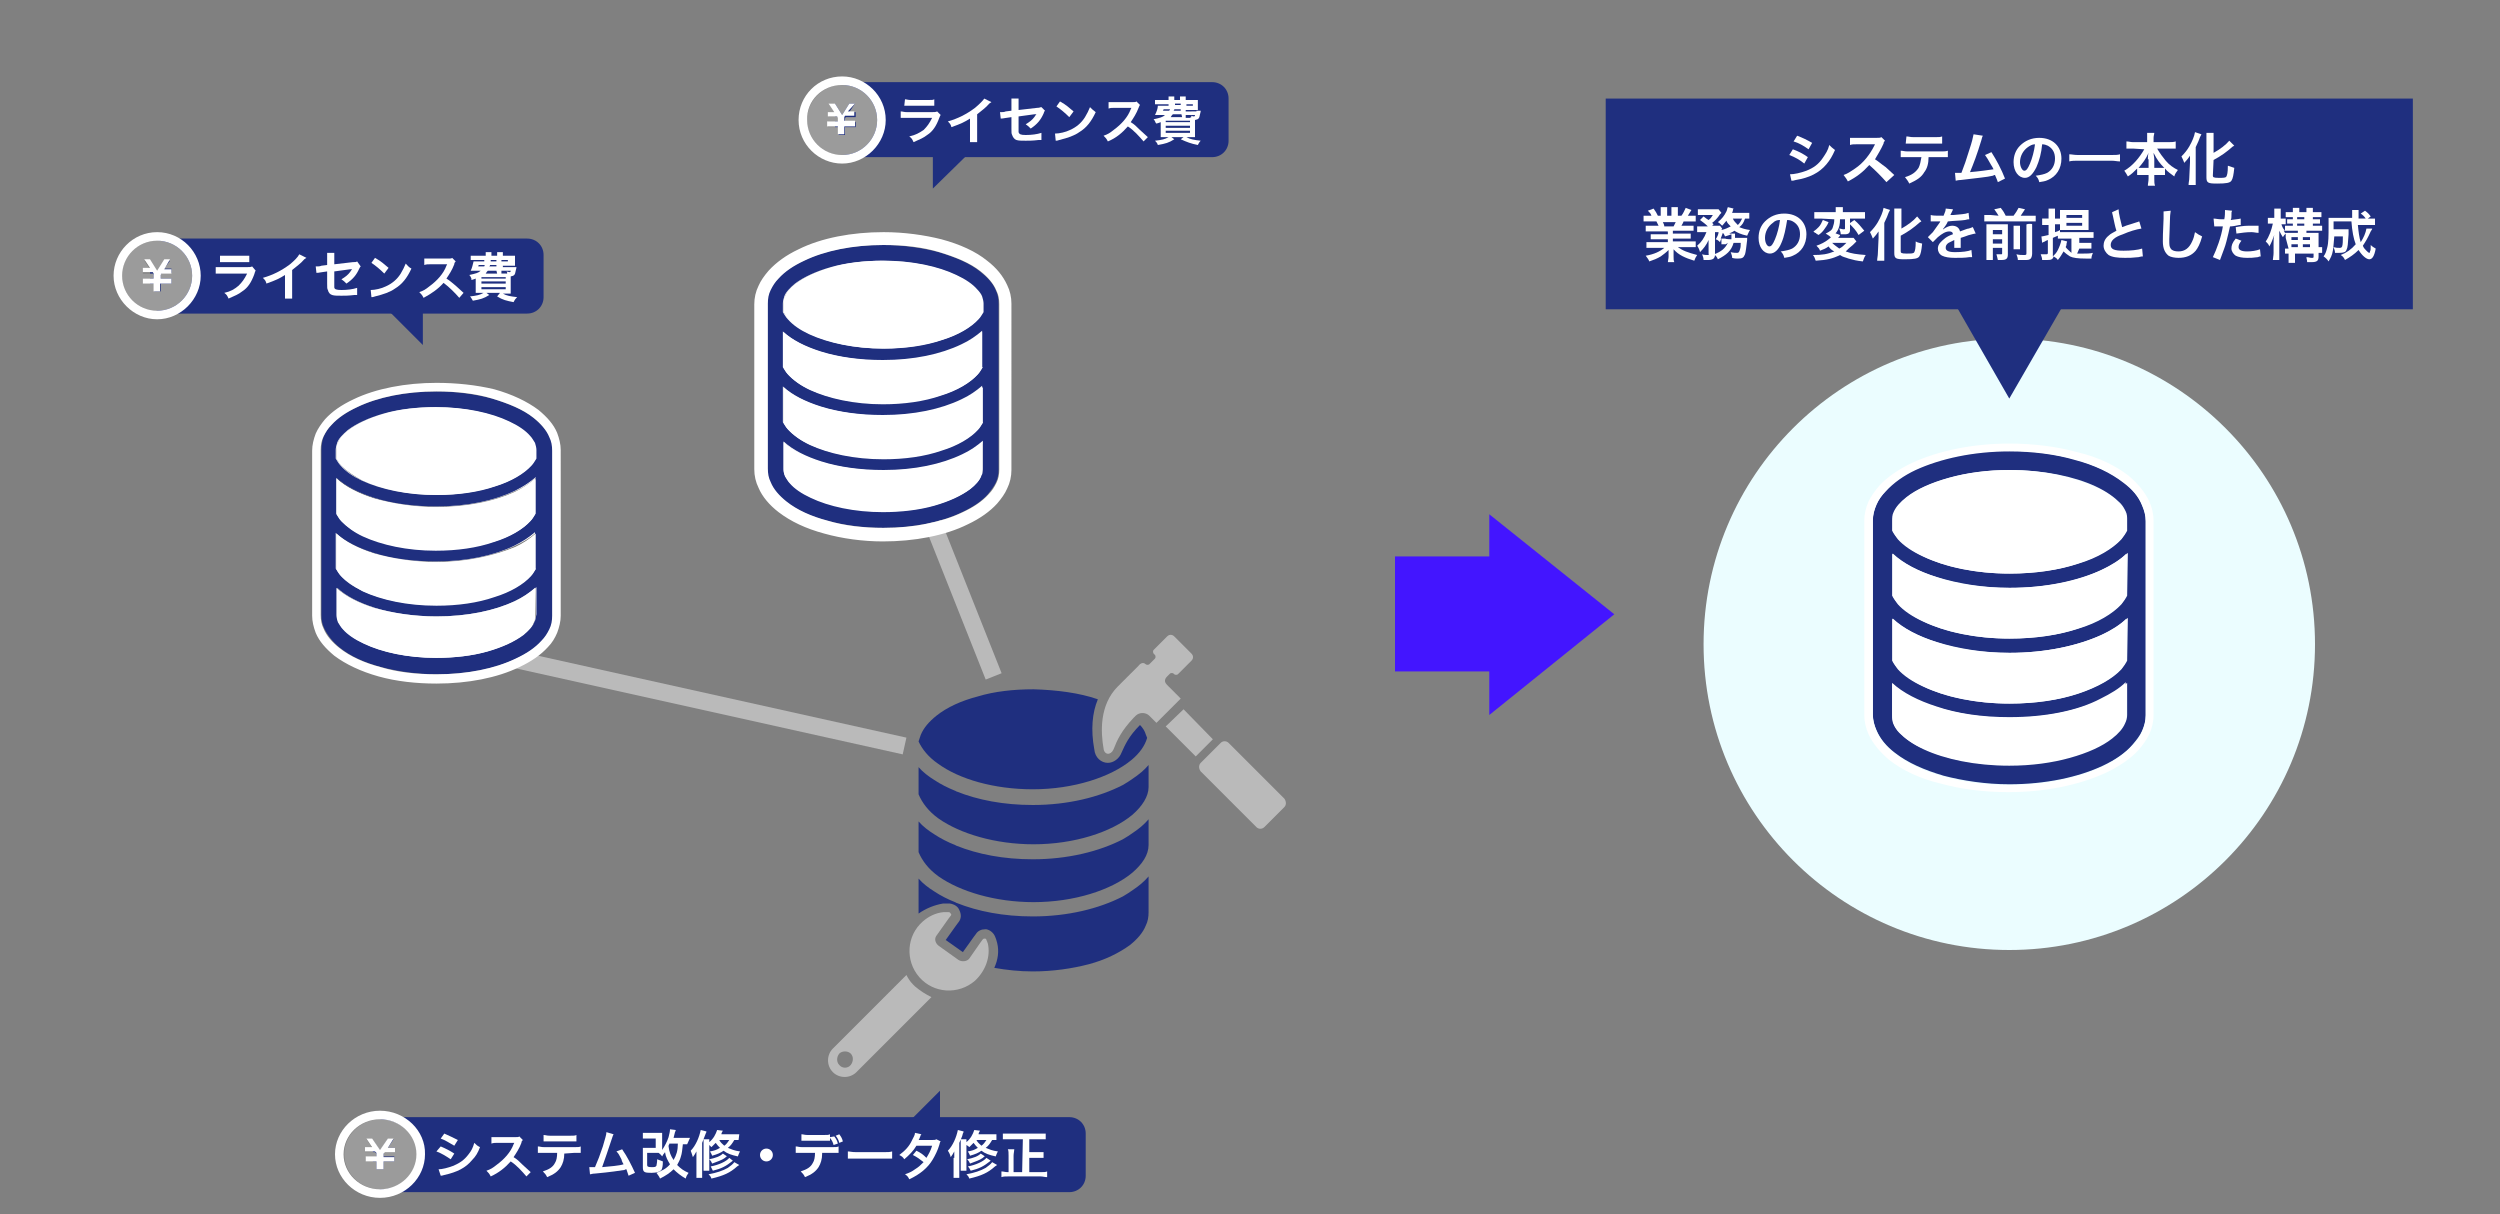 <?xml version="1.0" encoding="utf-8"?>
<!-- Generator: Adobe Illustrator 25.2.3, SVG Export Plug-In . SVG Version: 6.00 Build 0)  -->
<svg version="1.1" id="レイヤー_1" xmlns="http://www.w3.org/2000/svg" xmlns:xlink="http://www.w3.org/1999/xlink" x="0px"
	 y="0px" viewBox="0 0 350 170" style="enable-background:new 0 0 350 170;" xml:space="preserve">
<rect x="0" y="0" width="350" height="170" fill="#808080" stroke="none"/>
<style type="text/css">
	.st0{fill:#EBFDFF;}
	.st1{fill:#BABABA;}
	.st2{fill:#FFFFFF;}
	.st3{fill:#1F2F7F;}
	.st4{fill:#4315FF;}
	.st5{fill:#9B9B9B;}
</style>
<circle class="st0" cx="281.3" cy="90.2" r="42.8"/>
<rect x="90.9" y="61.3" transform="matrix(0.217 -0.976 0.976 0.217 -22.374 165.643)" class="st1" width="2.4" height="70.9"/>
<rect x="133.2" y="69.8" transform="matrix(0.929 -0.369 0.369 0.929 -21.021 55.475)" class="st1" width="2.4" height="25.8"/>
<g>
	<g>
		<path class="st2" d="M75,82.3c-0.8,0.7-1.8,1.4-2.9,1.9c-2.9,1.3-6.7,2.2-11,2.2c-3.2,0-6.2-0.5-8.7-1.2c-2.2-0.7-4-1.6-5.3-2.8
			v3.8c0,0.3,0.1,0.7,0.2,1c0.2,0.3,0.4,0.7,0.7,1c0.6,0.7,1.6,1.4,2.9,2c2.5,1.2,6.1,2,10.1,2c2.6,0,5.1-0.3,7.2-0.9s3.8-1.4,5-2.3
			c0.8-0.6,1.3-1.2,1.5-1.8c0.2-0.3,0.2-0.7,0.2-1l0,0L75,82.3L75,82.3z"/>
		<path class="st2" d="M75,82.3v3.8l0,0c0,0.3-0.1,0.7-0.2,1c-0.2,0.6-0.8,1.2-1.5,1.8c-1.2,0.9-2.9,1.7-5,2.3
			c-2.1,0.6-4.5,0.9-7.2,0.9h0c0,0,0,0,0,0c-4,0-7.6-0.8-10.1-2c-1.3-0.6-2.2-1.3-2.9-2c-0.3-0.3-0.5-0.7-0.7-1
			c-0.2-0.3-0.2-0.7-0.2-1v-3.8c1.3,1.2,3.1,2.1,5.3,2.8c2.5,0.8,5.5,1.2,8.7,1.2c4.3,0,8.1-0.8,11-2.2C73.2,83.6,74.2,83,75,82.3
			 M76.2,79.5l-2,1.9c-0.7,0.6-1.6,1.2-2.6,1.7c-2.8,1.3-6.5,2.1-10.5,2.1c-3,0-5.8-0.4-8.3-1.2c-2.1-0.7-3.7-1.5-4.8-2.6l-2-1.8
			v2.7v3.8c0,0.5,0.1,1,0.3,1.5c0.2,0.5,0.5,0.9,0.9,1.4c0.8,0.8,1.9,1.6,3.2,2.3c2.8,1.3,6.7,2.1,10.6,2.1h0c2.6,0,5.2-0.3,7.5-0.9
			c2.2-0.6,4.1-1.5,5.4-2.5c0.9-0.7,1.6-1.5,1.9-2.3c0.2-0.5,0.3-1,0.3-1.5v-3.8V79.5L76.2,79.5z"/>
	</g>
	<g>
		<path class="st2" d="M61.1,71c-3.2,0-6.2-0.5-8.7-1.2c-2.2-0.7-4-1.6-5.3-2.8v5c0.2,0.3,0.4,0.7,0.7,1c0.7,0.7,1.7,1.5,3,2.1
			c2.6,1.2,6.2,2,10.3,2c3,0,5.8-0.4,8.2-1.2c2.3-0.7,4.1-1.8,5.1-2.9c0.3-0.3,0.5-0.7,0.7-1v-5c-0.8,0.7-1.8,1.4-2.9,1.9
			C69.2,70.2,65.4,71,61.1,71z"/>
		<path class="st2" d="M75,66.9v5c-0.2,0.3-0.4,0.7-0.7,1c-1,1.1-2.8,2.2-5.1,2.9C67,76.5,64.1,77,61.1,77c0,0,0,0,0,0s0,0,0,0
			c-4,0-7.7-0.8-10.2-2c-1.3-0.6-2.3-1.3-3-2.1c-0.3-0.3-0.5-0.7-0.7-1v-5c1.3,1.2,3.1,2.1,5.3,2.8c2.5,0.8,5.5,1.2,8.7,1.2
			c4.3,0,8.1-0.8,11-2.2C73.2,68.3,74.2,67.6,75,66.9 M76.2,64.1l-2,1.9c-0.7,0.6-1.6,1.2-2.6,1.7c-2.8,1.3-6.5,2.1-10.5,2.1
			c-3,0-5.8-0.4-8.3-1.2C50.8,67.9,49.1,67,48,66l-2-1.8v2.7v5v0.3l0.1,0.2c0.2,0.4,0.5,0.9,0.9,1.3c0.8,0.9,1.9,1.7,3.3,2.3
			c2.9,1.4,6.7,2.1,10.8,2.1c3.1,0,6-0.4,8.5-1.2c2.5-0.8,4.4-1.9,5.6-3.2c0.4-0.4,0.7-0.9,0.9-1.3l0.1-0.2v-0.3v-5L76.2,64.1
			L76.2,64.1z"/>
	</g>
	<g>
		<path class="st2" d="M61.1,78.7c-3.2,0-6.2-0.5-8.7-1.2c-2.2-0.7-4-1.6-5.3-2.8v5c0.2,0.3,0.4,0.7,0.7,1c0.7,0.7,1.7,1.4,3,2.1
			c2.6,1.2,6.2,2,10.3,2c3,0,5.8-0.4,8.2-1.2c2.3-0.7,4.1-1.8,5.1-2.9c0.3-0.3,0.5-0.7,0.7-1v-5c-0.8,0.7-1.8,1.4-2.9,1.9
			C69.2,77.8,65.4,78.7,61.1,78.7z"/>
		<path class="st2" d="M75,74.6v5c-0.2,0.3-0.4,0.7-0.7,1c-1,1.1-2.8,2.2-5.1,2.9c-2.3,0.7-5.1,1.2-8.1,1.2c0,0,0,0,0,0s0,0,0,0
			c-4,0-7.7-0.8-10.3-2c-1.3-0.6-2.3-1.3-3-2.1c-0.3-0.3-0.5-0.7-0.7-1v-5c1.3,1.2,3.1,2.1,5.3,2.8c2.5,0.8,5.5,1.2,8.7,1.2
			c4.3,0,8.1-0.8,11-2.2C73.2,75.9,74.2,75.3,75,74.6 M76.2,71.8l-2,1.9c-0.7,0.6-1.6,1.2-2.6,1.7c-2.8,1.3-6.5,2.1-10.5,2.1
			c-3,0-5.8-0.4-8.3-1.2c-2.1-0.7-3.7-1.5-4.8-2.6l-2-1.8v2.7v5v0.3l0.1,0.2c0.2,0.4,0.5,0.9,0.9,1.3c0.8,0.9,1.9,1.7,3.3,2.3
			c2.9,1.4,6.7,2.1,10.8,2.1c3.1,0,6-0.4,8.5-1.2c2.5-0.8,4.4-1.9,5.6-3.2c0.4-0.4,0.7-0.9,0.9-1.3l0.1-0.2v-0.3v-5L76.2,71.8
			L76.2,71.8z"/>
	</g>
	<g>
		<path class="st2" d="M74.1,61c-0.6-0.7-1.6-1.4-2.9-2c-2.5-1.2-6.1-2-10.2-2c-2.6,0-5.1,0.3-7.2,0.9s-3.8,1.4-5,2.3
			c-0.8,0.6-1.3,1.2-1.5,1.8c-0.2,0.3-0.2,0.7-0.2,1v1.2c0.2,0.3,0.4,0.7,0.7,1c0.7,0.7,1.7,1.4,3,2.1c2.6,1.2,6.2,2,10.3,2
			c3,0,5.8-0.4,8.2-1.2c2.3-0.7,4.1-1.8,5.1-2.9c0.3-0.3,0.5-0.7,0.7-1V63c0-0.3-0.1-0.7-0.2-1C74.7,61.7,74.4,61.3,74.1,61z"/>
		<path class="st2" d="M61.1,57c4,0,7.6,0.8,10.1,2c1.3,0.6,2.2,1.3,2.9,2c0.3,0.3,0.5,0.7,0.7,1c0.1,0.3,0.2,0.7,0.2,1v1.2
			c-0.2,0.3-0.4,0.7-0.7,1c-1,1.1-2.8,2.2-5.1,2.9c-2.3,0.7-5.1,1.2-8.1,1.2c0,0,0,0,0,0s0,0,0,0c-4,0-7.7-0.8-10.3-2
			c-1.3-0.6-2.3-1.3-3-2.1c-0.3-0.3-0.5-0.7-0.7-1V63c0-0.3,0.1-0.7,0.2-1c0.2-0.6,0.8-1.2,1.5-1.8c1.2-0.9,2.9-1.7,5-2.3
			C56,57.4,58.4,57,61.1,57L61.1,57C61.1,57,61.1,57,61.1,57 M61.1,55.8L61.1,55.8L61.1,55.8c-2.7,0-5.3,0.3-7.5,1
			c-2.2,0.6-4.1,1.5-5.4,2.5c-0.9,0.7-1.5,1.5-1.9,2.3C46.1,62,46,62.5,46,63v1.2v0.3l0.1,0.2c0.2,0.4,0.5,0.9,0.9,1.3
			c0.8,0.9,1.9,1.7,3.3,2.3c2.9,1.4,6.7,2.1,10.8,2.1c3.1,0,6-0.4,8.5-1.2c2.5-0.8,4.4-1.9,5.6-3.2c0.4-0.4,0.7-0.9,0.9-1.3l0.1-0.2
			v-0.3V63c0-0.5-0.1-1-0.3-1.5c-0.2-0.5-0.5-0.9-0.9-1.4c-0.8-0.8-1.9-1.6-3.2-2.3C69,56.6,65.1,55.8,61.1,55.8L61.1,55.8z"/>
	</g>
	<g>
		<path class="st3" d="M74.7,58.5c-1.5-1.2-3.5-2-5.8-2.7c-2.3-0.6-5-1-7.8-1c-4.3,0-8.2,0.8-11.1,2.2c-1.5,0.7-2.7,1.5-3.6,2.5
			c-0.5,0.5-0.8,1-1.1,1.6C45.1,61.7,45,62.4,45,63v23.1c0,0.7,0.1,1.3,0.4,1.9c0.5,1,1.2,1.9,2.2,2.7c1.5,1.2,3.5,2.1,5.8,2.7
			c2.3,0.6,5,1,7.8,1c4.3,0,8.2-0.8,11.1-2.2c1.5-0.7,2.7-1.5,3.6-2.5c0.4-0.5,0.8-1,1.1-1.6s0.4-1.2,0.4-1.9V63
			c0-0.7-0.1-1.3-0.4-1.9C76.4,60.1,75.6,59.2,74.7,58.5z M74.8,87.1c-0.2,0.6-0.8,1.2-1.5,1.8c-1.2,0.9-2.9,1.7-5,2.3
			c-2.1,0.6-4.6,0.9-7.2,0.9c-4,0-7.6-0.8-10.1-2c-1.3-0.6-2.2-1.3-2.9-2c-0.3-0.3-0.5-0.7-0.7-1c-0.2-0.3-0.2-0.7-0.2-1v-3.8
			c1.3,1.2,3.1,2.1,5.3,2.8c2.5,0.8,5.5,1.2,8.7,1.2c4.3,0,8.1-0.8,11-2.2c1.2-0.6,2.1-1.2,2.9-1.9v3.8l0,0
			C75,86.4,75,86.8,74.8,87.1z M75,79.6c-0.2,0.3-0.4,0.7-0.7,1c-1,1.1-2.8,2.2-5.1,2.9c-2.3,0.7-5.1,1.2-8.2,1.2
			c-4,0-7.7-0.8-10.3-2c-1.3-0.6-2.3-1.3-3-2.1c-0.3-0.3-0.5-0.7-0.7-1v-5c1.3,1.2,3.1,2.1,5.3,2.8c2.5,0.8,5.5,1.2,8.7,1.2
			c4.3,0,8.1-0.8,11-2.2c1.2-0.6,2.1-1.2,2.9-1.9V79.6z M75,71.9c-0.2,0.3-0.4,0.7-0.7,1c-1,1.1-2.8,2.2-5.1,2.9
			C67,76.5,64.1,77,61.1,77c-4,0-7.7-0.8-10.3-2c-1.3-0.6-2.3-1.3-3-2.1c-0.3-0.3-0.5-0.7-0.7-1v-5c1.3,1.2,3.1,2.1,5.3,2.8
			c2.5,0.8,5.5,1.2,8.7,1.2c4.3,0,8.1-0.8,11-2.2c1.2-0.6,2.1-1.2,2.9-1.9V71.9z M75,64.2c-0.2,0.3-0.4,0.7-0.7,1
			c-1,1.1-2.8,2.2-5.1,2.9c-2.3,0.7-5.1,1.2-8.2,1.2c-4,0-7.7-0.8-10.3-2c-1.3-0.6-2.3-1.3-3-2.1c-0.3-0.3-0.5-0.7-0.7-1V63
			c0-0.3,0.1-0.7,0.2-1c0.2-0.6,0.8-1.2,1.5-1.8c1.2-0.9,2.9-1.7,5-2.3s4.6-0.9,7.2-0.9c4,0,7.6,0.8,10.2,2c1.3,0.6,2.2,1.3,2.9,2
			c0.3,0.3,0.5,0.7,0.7,1c0.1,0.3,0.2,0.7,0.2,1L75,64.2L75,64.2z"/>
		<path class="st2" d="M61.1,54.8c2.8,0,5.5,0.3,7.8,1s4.3,1.5,5.8,2.7c1,0.8,1.8,1.7,2.2,2.7c0.3,0.6,0.4,1.2,0.4,1.9v23.1
			c0,0.7-0.1,1.3-0.4,1.9s-0.6,1.1-1.1,1.6c-0.9,1-2.1,1.8-3.6,2.5c-2.9,1.4-6.8,2.2-11.1,2.2c-2.8,0-5.5-0.3-7.8-1
			c-2.3-0.6-4.3-1.5-5.8-2.7c-1-0.8-1.8-1.7-2.2-2.7c-0.3-0.6-0.4-1.2-0.4-1.9V63c0-0.7,0.1-1.3,0.4-1.9c0.3-0.6,0.6-1.1,1.1-1.6
			c0.9-1,2.1-1.8,3.6-2.5C52.9,55.6,56.8,54.8,61.1,54.8 M61.1,57L61.1,57c-2.6,0-5.1,0.3-7.2,0.9c-2.1,0.6-3.8,1.4-5,2.3
			c-0.8,0.6-1.3,1.2-1.5,1.8c-0.2,0.3-0.2,0.7-0.2,1v1.2c0.2,0.3,0.4,0.7,0.7,1c0.7,0.7,1.7,1.4,3,2.1c2.6,1.2,6.2,2,10.3,2
			c0,0,0,0,0,0c0,0,0,0,0,0c3,0,5.8-0.4,8.1-1.2c2.3-0.7,4.1-1.8,5.1-2.9c0.3-0.3,0.5-0.7,0.7-1V63c0-0.3-0.1-0.7-0.2-1
			c-0.2-0.3-0.4-0.7-0.7-1c-0.6-0.7-1.6-1.4-2.9-2C68.8,57.8,65.2,57,61.1,57C61.1,57,61.1,57,61.1,57 M61.1,71
			c-3.2,0-6.2-0.5-8.7-1.2c-2.2-0.7-4-1.6-5.3-2.8v5c0.2,0.3,0.4,0.7,0.7,1c0.7,0.7,1.7,1.5,3,2.1c2.6,1.2,6.2,2,10.2,2c0,0,0,0,0,0
			c0,0,0,0,0,0c3,0,5.8-0.4,8.1-1.2c2.3-0.7,4.1-1.8,5.1-2.9c0.3-0.3,0.5-0.7,0.7-1v-5c-0.8,0.7-1.8,1.4-2.9,1.9
			C69.2,70.2,65.4,71,61.1,71 M61.1,78.7c-3.2,0-6.2-0.5-8.7-1.2c-2.2-0.7-4-1.6-5.3-2.8v5c0.2,0.3,0.4,0.7,0.7,1
			c0.7,0.7,1.7,1.4,3,2.1c2.6,1.2,6.2,2,10.3,2c0,0,0,0,0,0c0,0,0,0,0,0c3,0,5.8-0.4,8.1-1.2c2.3-0.7,4.1-1.8,5.1-2.9
			c0.3-0.3,0.5-0.7,0.7-1v-5c-0.8,0.7-1.8,1.4-2.9,1.9C69.2,77.8,65.4,78.7,61.1,78.7 M61.1,86.3c-3.2,0-6.2-0.5-8.7-1.2
			c-2.2-0.7-4-1.6-5.3-2.8v3.8c0,0.3,0.1,0.7,0.2,1c0.2,0.3,0.4,0.7,0.7,1c0.6,0.7,1.6,1.4,2.9,2c2.5,1.2,6.1,2,10.1,2c0,0,0,0,0,0
			h0c2.6,0,5.1-0.3,7.2-0.9c2.1-0.6,3.8-1.4,5-2.3c0.8-0.6,1.3-1.2,1.5-1.8c0.2-0.3,0.2-0.7,0.2-1l0,0v-3.8
			c-0.8,0.7-1.8,1.4-2.9,1.9C69.2,85.5,65.4,86.3,61.1,86.3 M61.1,53.6L61.1,53.6L61.1,53.6c-4.3,0-8.5,0.8-11.6,2.3
			c-1.7,0.8-3,1.7-4,2.8c-0.5,0.6-1,1.3-1.3,2c-0.3,0.8-0.5,1.6-0.5,2.4v23.1c0,0.8,0.2,1.6,0.5,2.4c0.5,1.2,1.4,2.2,2.6,3.2
			c1.6,1.2,3.7,2.2,6.2,2.9c2.5,0.7,5.3,1,8.1,1c4.4,0,8.5-0.8,11.6-2.3c1.7-0.8,3-1.7,4-2.8c0.6-0.6,1-1.3,1.3-2
			c0.3-0.8,0.5-1.6,0.5-2.4V63c0-0.8-0.2-1.6-0.5-2.4c-0.5-1.2-1.4-2.2-2.6-3.2c-1.6-1.2-3.7-2.2-6.2-2.9
			C66.7,53.9,63.9,53.6,61.1,53.6L61.1,53.6z M48.4,63.9V63c0-0.2,0-0.3,0.1-0.5c0.2-0.4,0.6-0.9,1.2-1.3c1.1-0.8,2.7-1.6,4.6-2.1
			c2.1-0.6,4.4-0.9,6.9-0.9h0c3.6,0,7.1,0.7,9.6,1.9c1.1,0.5,1.9,1.1,2.5,1.7c0.2,0.2,0.4,0.5,0.5,0.7c0.1,0.2,0.1,0.3,0.1,0.5v0.9
			c-0.1,0.2-0.2,0.3-0.4,0.5c-0.9,1-2.5,1.9-4.5,2.5c-2.3,0.7-5,1.1-7.8,1.1h0c-3.7,0-7.2-0.7-9.7-1.9c-1.1-0.5-2-1.1-2.6-1.8
			C48.6,64.3,48.5,64.1,48.4,63.9L48.4,63.9z M61.1,72.2L61.1,72.2c4.3,0,8.4-0.8,11.5-2.3c0.4-0.2,0.8-0.4,1.2-0.6v2.3
			c-0.1,0.2-0.2,0.3-0.4,0.5c-0.9,1-2.5,1.9-4.5,2.5c-2.3,0.7-5,1.1-7.8,1.1c-3.7,0-7.2-0.7-9.8-1.9c-1.1-0.5-2-1.1-2.6-1.8
			c-0.2-0.2-0.3-0.3-0.4-0.5v-2.3c1.1,0.6,2.3,1.2,3.7,1.6C54.8,71.7,57.9,72.2,61.1,72.2L61.1,72.2z M61.1,79.9L61.1,79.9
			L61.1,79.9c4.3,0,8.4-0.8,11.5-2.3c0.4-0.2,0.8-0.4,1.2-0.6v2.3c-0.1,0.2-0.2,0.3-0.4,0.5c-0.9,1-2.5,1.9-4.5,2.5
			c-2.3,0.7-5,1.1-7.8,1.1c-3.7,0-7.2-0.7-9.8-1.9c-1.1-0.5-2-1.1-2.6-1.8c-0.2-0.2-0.3-0.3-0.4-0.5V77c1.1,0.6,2.3,1.2,3.7,1.6
			C54.8,79.4,57.9,79.9,61.1,79.9L61.1,79.9z M61.1,87.6L61.1,87.6L61.1,87.6c4.3,0,8.4-0.8,11.5-2.3c0.4-0.2,0.8-0.4,1.2-0.6v1.4
			c0,0.2,0,0.3-0.1,0.5c-0.1,0.2-0.4,0.7-1.2,1.3c-1.1,0.8-2.7,1.6-4.6,2.1c-2.1,0.6-4.4,0.9-6.9,0.9h0c-3.6,0-7.1-0.7-9.6-1.9
			c-1.1-0.5-2-1.1-2.5-1.7c-0.2-0.2-0.4-0.5-0.5-0.7c-0.1-0.2-0.1-0.3-0.1-0.5v-1.4c1.1,0.6,2.3,1.2,3.7,1.6
			C54.8,87.1,57.9,87.6,61.1,87.6L61.1,87.6z"/>
	</g>
</g>
<g>
	<g>
		<path class="st2" d="M137.6,61.8c-0.8,0.7-1.8,1.4-2.9,1.9c-2.9,1.3-6.7,2.2-11,2.2c-3.2,0-6.2-0.5-8.7-1.2
			c-2.2-0.7-4-1.6-5.3-2.8v3.8c0,0.3,0.1,0.7,0.2,1c0.2,0.3,0.4,0.7,0.7,1c0.6,0.7,1.6,1.4,2.9,2c2.5,1.2,6.1,2,10.2,2
			c2.6,0,5.1-0.3,7.2-0.9c2.1-0.6,3.8-1.4,5-2.3c0.8-0.6,1.3-1.2,1.5-1.8c0.1-0.3,0.2-0.7,0.2-1l0,0L137.6,61.8L137.6,61.8z"/>
		<path class="st2" d="M137.6,61.8v3.8l0,0c0,0.3-0.1,0.7-0.2,1c-0.2,0.6-0.8,1.2-1.5,1.8c-1.2,0.9-2.9,1.7-5,2.3
			c-2.1,0.6-4.6,0.9-7.2,0.9h0c0,0,0,0,0,0c-4,0-7.6-0.8-10.1-2c-1.3-0.6-2.2-1.3-2.9-2c-0.3-0.3-0.5-0.7-0.7-1
			c-0.2-0.3-0.2-0.7-0.2-1v-3.8c1.3,1.2,3.1,2.1,5.3,2.8c2.5,0.8,5.5,1.2,8.7,1.2c4.3,0,8.1-0.8,11-2.2
			C135.9,63.2,136.8,62.5,137.6,61.8 M139.4,57.7l-3,2.8c-0.6,0.6-1.5,1.1-2.5,1.6c-2.7,1.3-6.3,2-10.2,2c-2.9,0-5.7-0.4-8.1-1.2
			c-1.9-0.6-3.5-1.5-4.6-2.4l-3-2.8v4.1v3.8c0,0.6,0.1,1.2,0.4,1.7c0.2,0.5,0.6,1,1,1.5c0.8,0.9,2,1.7,3.4,2.4
			c2.9,1.4,6.8,2.2,10.9,2.2h0c2.7,0,5.3-0.3,7.7-1c2.3-0.6,4.2-1.5,5.6-2.6c1-0.8,1.7-1.6,2.1-2.5c0.2-0.6,0.4-1.1,0.4-1.7v-3.8
			L139.4,57.7L139.4,57.7z"/>
	</g>
	<g>
		<path class="st2" d="M123.7,50.5c-3.2,0-6.2-0.5-8.7-1.2c-2.2-0.7-4-1.6-5.3-2.8v5c0.2,0.3,0.4,0.7,0.7,1c0.7,0.7,1.7,1.5,3,2.1
			c2.6,1.2,6.2,2,10.3,2c3,0,5.9-0.4,8.1-1.2c2.3-0.7,4.1-1.8,5.1-2.9c0.3-0.3,0.5-0.7,0.7-1v-5c-0.8,0.7-1.8,1.4-2.9,1.9
			C131.8,49.7,128,50.5,123.7,50.5z"/>
		<path class="st2" d="M137.6,46.4v5c-0.2,0.3-0.4,0.7-0.7,1c-1,1.1-2.8,2.2-5.1,2.9c-2.3,0.7-5.1,1.2-8.1,1.2c0,0,0,0,0,0s0,0,0,0
			c-4,0-7.7-0.8-10.2-2c-1.3-0.6-2.3-1.3-3-2.1c-0.3-0.3-0.5-0.7-0.7-1v-5c1.3,1.2,3.1,2.1,5.3,2.8c2.5,0.8,5.5,1.2,8.7,1.2
			c4.3,0,8.1-0.8,11-2.2C135.9,47.8,136.8,47.2,137.6,46.4 M139.4,42.3l-3,2.8c-0.6,0.6-1.5,1.1-2.5,1.6c-2.7,1.3-6.3,2-10.2,2
			c-2.9,0-5.7-0.4-8.1-1.2c-2-0.6-3.5-1.5-4.6-2.4l-3-2.8v4.1v5v0.4l0.2,0.4c0.2,0.5,0.6,1,1,1.5c0.8,0.9,2.1,1.8,3.5,2.5
			c3,1.4,6.9,2.2,11,2.2c3.1,0,6.1-0.4,8.7-1.3c2.6-0.8,4.6-2,5.9-3.4c0.4-0.5,0.7-1,1-1.5l0.2-0.4v-0.4v-5V42.3L139.4,42.3z"/>
	</g>
	<g>
		<path class="st2" d="M123.7,58.2c-3.2,0-6.2-0.5-8.7-1.2c-2.2-0.7-4-1.6-5.3-2.8v5c0.2,0.3,0.4,0.7,0.7,1c0.7,0.7,1.7,1.5,3,2.1
			c2.6,1.2,6.2,2,10.3,2c3,0,5.9-0.4,8.1-1.2c2.3-0.7,4.1-1.8,5.1-2.9c0.3-0.3,0.5-0.7,0.7-1v-5c-0.8,0.7-1.8,1.4-2.9,1.9
			C131.8,57.4,128,58.2,123.7,58.2z"/>
		<path class="st2" d="M137.6,54.1v5c-0.2,0.3-0.4,0.7-0.7,1c-1,1.1-2.8,2.2-5.1,2.9c-2.3,0.7-5.1,1.2-8.1,1.2c0,0,0,0,0,0s0,0,0,0
			c-4,0-7.7-0.8-10.3-2c-1.3-0.6-2.3-1.3-3-2.1c-0.3-0.3-0.5-0.7-0.7-1v-5c1.3,1.2,3.1,2.1,5.3,2.8c2.5,0.8,5.5,1.2,8.7,1.2
			c4.3,0,8.1-0.8,11-2.2C135.9,55.5,136.8,54.8,137.6,54.1 M139.4,50l-3,2.8c-0.6,0.6-1.5,1.1-2.5,1.6c-2.7,1.3-6.3,2-10.2,2
			c-2.9,0-5.7-0.4-8.1-1.2c-1.9-0.6-3.5-1.5-4.6-2.4l-3-2.8v4.1v5v0.4l0.2,0.4c0.2,0.5,0.6,1,1,1.5c0.8,0.9,2.1,1.8,3.5,2.5
			c3,1.4,6.9,2.2,11,2.2c3.1,0,6.1-0.4,8.7-1.3c2.6-0.8,4.6-2,5.9-3.4c0.4-0.5,0.7-1,1-1.5l0.2-0.4v-0.4v-5V50L139.4,50z"/>
	</g>
	<g>
		<path class="st2" d="M136.7,40.5c-0.6-0.7-1.6-1.4-2.9-2c-2.5-1.2-6.1-2-10.2-2c-2.6,0-5.1,0.3-7.2,0.9s-3.8,1.4-5,2.3
			c-0.8,0.6-1.3,1.2-1.5,1.8c-0.2,0.3-0.2,0.7-0.2,1v1.2c0.2,0.3,0.4,0.7,0.7,1c0.7,0.7,1.7,1.5,3,2.1c2.6,1.2,6.2,2,10.3,2
			c3,0,5.9-0.4,8.1-1.2c2.3-0.7,4.1-1.8,5.1-2.9c0.3-0.3,0.5-0.7,0.7-1v-1.2c0-0.3-0.1-0.7-0.2-1C137.3,41.2,137.1,40.9,136.7,40.5z
			"/>
		<path class="st2" d="M123.7,36.5c4,0,7.6,0.8,10.1,2c1.3,0.6,2.2,1.3,2.9,2c0.3,0.3,0.5,0.7,0.7,1c0.1,0.3,0.2,0.7,0.2,1v1.2
			c-0.2,0.3-0.4,0.7-0.7,1c-1,1.1-2.8,2.2-5.1,2.9c-2.3,0.7-5.1,1.2-8.1,1.2c0,0,0,0,0,0s0,0,0,0c-4,0-7.7-0.8-10.3-2
			c-1.3-0.6-2.3-1.3-3-2.1c-0.3-0.3-0.5-0.7-0.7-1v-1.2c0-0.3,0.1-0.7,0.2-1c0.2-0.6,0.8-1.2,1.5-1.8c1.2-0.9,2.9-1.7,5-2.3
			C118.6,36.9,121,36.6,123.7,36.5L123.7,36.5C123.7,36.5,123.7,36.5,123.7,36.5 M123.7,34.7L123.7,34.7L123.7,34.7
			c-2.7,0-5.4,0.3-7.7,1c-2.3,0.6-4.2,1.5-5.6,2.6c-1,0.8-1.7,1.6-2.1,2.5c-0.2,0.6-0.4,1.1-0.4,1.7v1.2v0.4l0.2,0.4
			c0.2,0.5,0.6,1,1,1.5c0.8,0.9,2.1,1.8,3.5,2.5c3,1.4,6.9,2.2,11,2.2c3.1,0,6.1-0.4,8.7-1.3c2.6-0.8,4.6-2,5.9-3.4
			c0.4-0.5,0.7-1,1-1.5l0.2-0.4v-0.4v-1.2c0-0.6-0.1-1.2-0.4-1.7c-0.2-0.5-0.6-1-1-1.5c-0.8-0.9-2-1.7-3.4-2.4
			C131.8,35.5,127.8,34.7,123.7,34.7L123.7,34.7z"/>
	</g>
	<g>
		<path class="st3" d="M137.2,38c-1.5-1.2-3.5-2-5.8-2.7c-2.3-0.6-5-1-7.8-1c-4.3,0-8.2,0.8-11.1,2.2c-1.5,0.7-2.7,1.5-3.6,2.5
			c-0.4,0.5-0.8,1-1.1,1.6c-0.3,0.6-0.4,1.2-0.4,1.9v23.1c0,0.7,0.1,1.3,0.4,1.9c0.4,1,1.2,1.9,2.2,2.7c1.5,1.2,3.5,2.1,5.8,2.7
			c2.3,0.6,5,1,7.8,1c4.3,0,8.2-0.8,11.1-2.2c1.5-0.7,2.7-1.5,3.6-2.5c0.4-0.5,0.8-1,1.1-1.6c0.3-0.6,0.4-1.2,0.4-1.9V42.5
			c0-0.7-0.1-1.3-0.4-1.9C139,39.6,138.2,38.8,137.2,38z M137.4,66.6c-0.2,0.6-0.8,1.2-1.5,1.8c-1.2,0.9-2.9,1.7-5,2.3
			c-2.1,0.6-4.6,0.9-7.2,0.9c-4,0-7.6-0.8-10.2-2c-1.3-0.6-2.2-1.3-2.9-2c-0.3-0.3-0.5-0.7-0.7-1c-0.2-0.3-0.2-0.7-0.2-1v-3.8
			c1.3,1.2,3.1,2.1,5.3,2.8c2.5,0.8,5.5,1.2,8.7,1.2c4.3,0,8.1-0.8,11-2.2c1.1-0.5,2.1-1.2,2.9-1.9v3.8l0,0
			C137.6,65.9,137.6,66.3,137.4,66.6z M137.6,59.1c-0.2,0.3-0.4,0.7-0.7,1c-1,1.1-2.8,2.2-5.1,2.9c-2.3,0.7-5.1,1.2-8.2,1.2
			c-4,0-7.7-0.8-10.3-2c-1.3-0.6-2.3-1.3-3-2.1c-0.3-0.3-0.5-0.7-0.7-1v-5c1.3,1.2,3.1,2.1,5.3,2.8c2.5,0.8,5.5,1.2,8.7,1.2
			c4.3,0,8.1-0.8,11-2.2c1.1-0.5,2.1-1.2,2.9-1.9V59.1z M137.6,51.4c-0.2,0.3-0.4,0.7-0.7,1c-1,1.1-2.8,2.2-5.1,2.9
			c-2.3,0.7-5.1,1.2-8.2,1.2c-4,0-7.7-0.8-10.3-2c-1.3-0.6-2.3-1.3-3-2.1c-0.3-0.3-0.5-0.7-0.7-1v-5c1.3,1.2,3.1,2.1,5.3,2.8
			c2.5,0.8,5.5,1.2,8.7,1.2c4.3,0,8.1-0.8,11-2.2c1.1-0.5,2.1-1.2,2.9-1.9V51.4z M137.6,43.7c-0.2,0.3-0.4,0.7-0.7,1
			c-1,1.1-2.8,2.2-5.1,2.9c-2.3,0.7-5.1,1.2-8.2,1.2c-4,0-7.7-0.8-10.3-2c-1.3-0.6-2.3-1.3-3-2.1c-0.3-0.3-0.5-0.7-0.7-1v-1.2
			c0-0.3,0.1-0.7,0.2-1c0.2-0.6,0.8-1.2,1.5-1.8c1.2-0.9,2.9-1.7,5-2.3c2.1-0.6,4.6-0.9,7.2-0.9c4,0,7.6,0.8,10.2,2
			c1.3,0.6,2.2,1.3,2.9,2c0.3,0.3,0.5,0.7,0.7,1c0.1,0.3,0.2,0.7,0.2,1L137.6,43.7L137.6,43.7z"/>
		<path class="st2" d="M123.7,34.3c2.8,0,5.5,0.3,7.8,1s4.3,1.5,5.8,2.7c1,0.8,1.8,1.7,2.2,2.7c0.3,0.6,0.4,1.2,0.4,1.9v23.1
			c0,0.7-0.1,1.3-0.4,1.9s-0.6,1.1-1.1,1.6c-0.9,1-2.1,1.8-3.6,2.5c-2.9,1.4-6.8,2.2-11.1,2.2c-2.8,0-5.5-0.3-7.8-1
			c-2.3-0.6-4.3-1.5-5.8-2.7c-1-0.8-1.8-1.7-2.2-2.7c-0.3-0.6-0.4-1.2-0.4-1.9V42.5c0-0.7,0.1-1.3,0.4-1.9s0.6-1.1,1.1-1.6
			c0.9-1,2.1-1.8,3.6-2.5C115.5,35.1,119.4,34.3,123.7,34.3 M123.7,36.5L123.7,36.5c-2.6,0-5.1,0.3-7.2,0.9c-2.1,0.6-3.8,1.4-5,2.3
			c-0.8,0.6-1.3,1.2-1.5,1.8c-0.2,0.3-0.2,0.7-0.2,1v1.2c0.2,0.3,0.4,0.7,0.7,1c0.7,0.7,1.7,1.5,3,2.1c2.6,1.2,6.2,2,10.3,2
			c0,0,0,0,0,0c0,0,0,0,0,0c3,0,5.8-0.4,8.1-1.2c2.3-0.7,4.1-1.8,5.1-2.9c0.3-0.3,0.5-0.7,0.7-1v-1.2c0-0.3-0.1-0.7-0.2-1
			c-0.1-0.3-0.4-0.7-0.7-1c-0.6-0.7-1.6-1.4-2.9-2C131.4,37.3,127.8,36.5,123.7,36.5C123.7,36.5,123.7,36.5,123.7,36.5 M123.7,50.5
			c-3.2,0-6.2-0.5-8.7-1.2c-2.2-0.7-4-1.6-5.3-2.8v5c0.2,0.3,0.4,0.7,0.7,1c0.7,0.7,1.7,1.5,3,2.1c2.6,1.2,6.2,2,10.2,2c0,0,0,0,0,0
			c0,0,0,0,0,0c3,0,5.8-0.4,8.1-1.2c2.3-0.7,4.1-1.8,5.1-2.9c0.3-0.3,0.5-0.7,0.7-1v-5c-0.8,0.7-1.8,1.4-2.9,1.9
			C131.8,49.7,128,50.5,123.7,50.5 M123.7,58.2c-3.2,0-6.2-0.5-8.7-1.2c-2.2-0.7-4-1.6-5.3-2.8v5c0.2,0.3,0.4,0.7,0.7,1
			c0.7,0.7,1.7,1.5,3,2.1c2.6,1.2,6.2,2,10.3,2c0,0,0,0,0,0c0,0,0,0,0,0c3,0,5.8-0.4,8.1-1.2c2.3-0.7,4.1-1.8,5.1-2.9
			c0.3-0.3,0.5-0.7,0.7-1v-5c-0.8,0.7-1.8,1.4-2.9,1.9C131.8,57.4,128,58.2,123.7,58.2 M123.7,65.9c-3.2,0-6.2-0.5-8.7-1.2
			c-2.2-0.7-4-1.6-5.3-2.8v3.8c0,0.3,0.1,0.7,0.2,1c0.2,0.3,0.4,0.7,0.7,1c0.6,0.7,1.6,1.4,2.9,2c2.5,1.2,6.1,2,10.1,2c0,0,0,0,0,0
			h0c2.6,0,5.1-0.3,7.2-0.9c2.1-0.6,3.8-1.4,5-2.3c0.8-0.6,1.3-1.2,1.5-1.8c0.1-0.3,0.2-0.7,0.2-1l0,0v-3.8
			c-0.8,0.7-1.8,1.4-2.9,1.9C131.8,65.1,128,65.9,123.7,65.9 M123.7,32.5L123.7,32.5L123.7,32.5c-4.4,0-8.7,0.8-11.9,2.4
			c-1.7,0.8-3.1,1.8-4.2,3c-0.6,0.7-1.1,1.4-1.4,2.1c-0.4,0.8-0.6,1.7-0.6,2.6v23.1c0,0.9,0.2,1.8,0.6,2.6c0.5,1.2,1.5,2.4,2.8,3.4
			c1.7,1.3,3.8,2.3,6.4,3c2.5,0.7,5.4,1.1,8.2,1.1c4.4,0,8.7-0.8,11.9-2.4c1.7-0.8,3.1-1.8,4.1-2.9c0.6-0.7,1.1-1.4,1.4-2.1
			c0.4-0.8,0.6-1.7,0.6-2.6V42.5c0-0.9-0.2-1.8-0.6-2.6c-0.6-1.3-1.5-2.4-2.8-3.4c-1.6-1.3-3.8-2.3-6.4-3
			C129.4,32.9,126.6,32.5,123.7,32.5L123.7,32.5z M111.6,43.3v-0.7c0-0.1,0-0.1,0.1-0.3c0.1-0.2,0.3-0.6,1-1.1c1-0.8,2.5-1.5,4.3-2
			c2-0.5,4.3-0.8,6.7-0.8h0c3.5,0,6.9,0.7,9.4,1.8c1,0.5,1.8,1,2.3,1.6c0.2,0.2,0.3,0.4,0.4,0.5c0.1,0.1,0.1,0.2,0.1,0.3v0.7
			c-0.1,0.1-0.1,0.2-0.2,0.3c-0.8,0.9-2.4,1.8-4.3,2.4c-2.2,0.7-4.8,1.1-7.6,1.1h0c-3.6,0-7-0.7-9.5-1.8c-1-0.5-1.9-1.1-2.4-1.6
			C111.8,43.5,111.7,43.4,111.6,43.3L111.6,43.3z M123.7,52.3L123.7,52.3L123.7,52.3c4.4,0,8.6-0.8,11.8-2.3
			c0.1-0.1,0.2-0.1,0.3-0.2V51c-0.1,0.1-0.1,0.2-0.2,0.3c-0.8,0.9-2.4,1.8-4.3,2.4c-2.2,0.7-4.8,1.1-7.6,1.1c-3.6,0-7.1-0.7-9.5-1.8
			c-1-0.5-1.9-1.1-2.4-1.6c-0.1-0.1-0.2-0.2-0.2-0.3v-1.2c0.9,0.4,1.8,0.8,2.9,1.2C117.2,51.8,120.4,52.3,123.7,52.3L123.7,52.3z
			 M123.7,60L123.7,60L123.7,60c4.4,0,8.6-0.8,11.8-2.3c0.1-0.1,0.2-0.1,0.3-0.2v1.2c-0.1,0.1-0.1,0.2-0.2,0.3
			c-0.8,0.9-2.4,1.8-4.3,2.4c-2.2,0.7-4.8,1.1-7.6,1.1c-3.6,0-7.1-0.7-9.5-1.8c-1-0.5-1.9-1.1-2.4-1.6c-0.1-0.1-0.2-0.2-0.2-0.3
			v-1.1c0.9,0.4,1.8,0.8,2.9,1.2C117.2,59.5,120.4,60,123.7,60L123.7,60z M123.7,69.8c-3.5,0-6.9-0.7-9.3-1.8c-1-0.5-1.8-1-2.3-1.6
			c-0.2-0.2-0.3-0.4-0.4-0.6c-0.1-0.1-0.1-0.2-0.1-0.3v-0.4c0.9,0.4,1.8,0.8,2.9,1.2c2.8,0.9,5.9,1.3,9.2,1.3l0,0l0,0
			c4.4,0,8.6-0.8,11.8-2.3c0.1-0.1,0.2-0.1,0.3-0.2v0.4c0,0.1,0,0.1-0.1,0.3c-0.1,0.2-0.3,0.6-1,1.1c-1,0.8-2.5,1.5-4.3,2
			C128.4,69.5,126.1,69.8,123.7,69.8L123.7,69.8L123.7,69.8z"/>
	</g>
</g>
<path class="st1" d="M138.1,131.6c0-0.1-0.1-0.2-0.2-0.2s-0.2,0-0.3,0.1l-0.3,0.4l-1.6,2.3c-0.3,0.4-1,0.5-1.5,0.2l-2.8-2
	c-0.5-0.4-0.6-1-0.3-1.4l1.7-2.4l0.3-0.4c0.1-0.1,0.1-0.2,0-0.3c-0.1-0.1-0.1-0.2-0.3-0.2c0,0-0.3,0-0.7,0c-1.1,0.1-2.1,0.6-2.9,1.3
	c-2.3,2-2.5,5.5-0.5,7.8c2,2.3,5.5,2.5,7.8,0.5c1.5-1.4,2.2-3.4,1.8-5.2C138.2,131.8,138.1,131.6,138.1,131.6z"/>
<path class="st3" d="M158.5,122.2c-2.9,2.4-8.1,4.1-13.8,4.1c-5.4,0-10.3-1.5-13.3-3.6c-1.4-1-2.3-2.2-2.8-3.4v-4.3
	c0.6,0.7,1.4,1.3,2.2,1.8c0.9,0.6,1.9,1.1,2.9,1.5h0c0.1,0,0.1,0.1,0.2,0.1c3,1.2,6.6,1.9,10.7,1.9c4.9,0,9.3-1.1,12.6-2.8
	c0.5-0.3,1-0.6,1.4-0.9c0.9-0.6,1.6-1.2,2.2-1.9v3.6C160.8,119.7,159.9,121,158.5,122.2z"/>
<path class="st3" d="M139.6,132c-0.1-0.4-0.2-0.7-0.3-0.9c-0.2-0.5-0.7-0.9-1.2-1c-0.1,0-0.2,0-0.2,0c-0.5,0-1,0.2-1.3,0.7l-0.3,0.4
	l-1.5,2.1l-2.4-1.7l1.5-2.1l0.3-0.4c0.4-0.5,0.4-1.1,0.1-1.7c-0.2-0.5-0.7-0.8-1.3-0.9c-0.1,0-0.2,0-0.4,0c-0.2,0-0.4,0-0.6,0
	c-1.2,0.2-2.4,0.7-3.4,1.4c0,0,0-0.1,0-0.1V123c0.6,0.7,1.4,1.3,2.2,1.8c0.9,0.6,1.9,1.1,2.9,1.5h0c0.1,0,0.1,0.1,0.2,0.1
	c3,1.2,6.6,1.9,10.7,1.9c4.9,0,9.3-1.1,12.6-2.8c0.5-0.3,1-0.6,1.4-0.9c0.9-0.6,1.6-1.2,2.2-1.9v5c0,0.7-0.1,1.3-0.4,1.9
	c-0.4,1-1.2,1.9-2.2,2.7c-1.5,1.1-3.5,2.1-5.8,2.7c-2.3,0.6-5,1-7.8,1c-1.9,0-3.7-0.2-5.4-0.5C139.7,134.4,139.9,133.2,139.6,132z"
	/>
<path class="st3" d="M158.5,114.1c-2.9,2.4-8.1,4.1-13.8,4.1c-5.4,0-10.3-1.5-13.3-3.6c-1.4-1-2.3-2.2-2.8-3.4v-3.8
	c0.6,0.7,1.4,1.3,2.2,1.8c0.9,0.6,1.9,1.1,2.9,1.5h0c0.1,0,0.1,0.1,0.2,0.1c3,1.2,6.6,1.9,10.7,1.9c4.9,0,9.3-1.1,12.6-2.8
	c0.5-0.3,1-0.6,1.4-0.9c0.9-0.6,1.6-1.2,2.2-1.9v3.1C160.8,111.5,159.9,112.9,158.5,114.1z"/>
<g>
	<path class="st1" d="M128.1,138.1L128.1,138.1c-0.1-0.1-0.2-0.2-0.3-0.3c-0.4-0.4-0.7-0.9-0.9-1.3l-10.3,10.3
		c-0.9,0.9-0.9,2.4,0,3.3s2.4,0.9,3.3,0l10.5-10.5C129.6,139.2,128.8,138.7,128.1,138.1z M117.5,149.1c-0.4-0.4-0.4-1.1,0-1.6
		c0.4-0.4,1.2-0.4,1.6,0c0.4,0.4,0.4,1.1,0,1.6C118.7,149.6,117.9,149.6,117.5,149.1z"/>
</g>
<path class="st1" d="M155.9,104.9c0.5-1.3,1.1-2.6,2.8-4.4c0,0,0.3-0.3,0.3-0.3c0.5-0.5,1.4-0.5,1.9,0l1,1l3.4-3.4l-1.9-1.9l0,0
	c-0.3-0.3-0.5-0.7,0-1.2l0.4-0.4c0.1-0.1,0.4-0.1,0.5,0l0.1,0.1c0.1,0.1,0.4,0.1,0.5,0l1.9-1.9c0.3-0.3,0.3-0.7,0-1l-2.4-2.4
	c-0.3-0.3-0.7-0.3-1,0l-1.9,1.9c-0.1,0.1-0.1,0.3,0,0.5l0.2,0.2c0.1,0.1,0.1,0.4,0,0.5l-0.8,0.8c-0.1,0.1-0.4,0.1-0.5,0l0,0
	c-0.3-0.3-0.7-0.2-1,0.2c0,0-1.4,1.4-2.9,2.9c-2.6,2.6-2.4,6.4-2,8.7C154.6,105.7,155.5,105.8,155.9,104.9z"/>
<g>
	<path class="st3" d="M159.6,101.5c-1.6,1.6-2.1,2.8-2.6,3.9c-0.3,0.8-1.1,1.4-1.9,1.4c-0.9,0-1.8-0.7-1.9-1.9
		c-0.5-2.7-0.3-5.1,0.5-7c-2.6-0.9-5.7-1.3-9-1.4c-2.8,0-5.5,0.3-7.8,1c-2.3,0.6-4.3,1.5-5.8,2.7c-1,0.8-1.8,1.7-2.2,2.7
		c-0.1,0.3-0.2,0.6-0.3,0.9c0.5,1.1,1.4,2.2,2.7,3.1c3,2.2,7.9,3.6,13.3,3.6c5.7,0,10.9-1.7,13.8-4.1c1.1-0.9,1.9-2,2.2-3.1
		c-0.1-0.2-0.1-0.3-0.2-0.5C160.3,102.4,160,101.9,159.6,101.5L159.6,101.5L159.6,101.5z"/>
</g>
<path class="st1" d="M179.8,113c0.3-0.3,0.3-0.8,0-1.2l-7.8-7.8c-0.3-0.3-0.8-0.3-1.1,0l-2.8,2.8c-0.3,0.3-0.3,0.8,0,1.2l7.8,7.8
	c0.3,0.3,0.8,0.3,1.1,0L179.8,113z"/>
<polygon class="st1" points="169.8,103.5 165.7,99.3 163.2,101.7 167.4,105.9 "/>
<rect x="195.3" y="77.9" class="st4" width="14.9" height="16.1"/>
<polygon class="st4" points="226,86 208.5,72 208.5,100.1 "/>
<g>
	<g>
		<path class="st3" d="M169.7,22h-50.5c-1.3,0-2.3-1-2.3-2.3v-5.9c0-1.3,1-2.3,2.3-2.3h50.5c1.3,0,2.3,1,2.3,2.3v5.9
			C172,21,171,22,169.7,22z"/>
		<g>
			<path class="st5" d="M122.8,16.8c0-2.7-2.2-4.9-4.9-4.9s-4.9,2.2-4.9,4.9s2.2,4.9,4.9,4.9C120.6,21.7,122.8,19.5,122.8,16.8z
				 M119.8,16.4h-1.4l-0.1,0.2v0.5h1.5l0,0v0.6v0.1h-1.5v1.1h-0.9v-1.1h-1.5v-0.1v-0.7l0,0h1.5v-0.5l-0.1-0.2h-1.3v-0.6h0.9
				l-0.8-1.2h0.8l1,1.6l1-1.6h0.8l-0.8,1.2h0.9V16.4z"/>
			<path class="st2" d="M117.9,11.9c2.7,0,4.9,2.2,4.9,4.9s-2.2,4.9-4.9,4.9s-4.9-2.2-4.9-4.9C112.9,14.1,115.1,11.9,117.9,11.9
				 M119.7,14.5h-0.8l-1,1.6l-1-1.6H116l0.8,1.2h-0.9v0.6h1.3l0.1,0.2v0.5h-1.5l0,0v0.6v0.1h1.5v1.1h0.9v-1.1h1.5v-0.1v-0.7l0,0
				h-1.5v-0.5l0.1-0.2h1.3v-0.6h-0.9L119.7,14.5 M117.9,10.7c-3.4,0-6.1,2.7-6.1,6.1s2.8,6.1,6.1,6.1s6.1-2.8,6.1-6.1
				C124,13.4,121.2,10.7,117.9,10.7L117.9,10.7z"/>
		</g>
	</g>
	<g>
		<g>
			<path class="st2" d="M131.7,16.1c-0.1,0.1-0.1,0.2-0.2,0.4c-0.4,1.1-0.9,1.9-1.7,2.4c-0.5,0.4-1,0.6-1.9,1
				c-0.2-0.4-0.2-0.5-0.6-0.8c0.9-0.2,1.4-0.5,2-0.9c0.5-0.5,0.8-0.9,1.2-1.7H127c-0.5,0-0.7,0-0.9,0v-0.9c0.3,0,0.4,0.1,0.9,0.1
				h3.4c0.4,0,0.6,0,0.8-0.1L131.7,16.1z M126.7,13.9c0.2,0,0.4,0.1,0.8,0.1h2.5c0.5,0,0.6,0,0.8-0.1v0.9c-0.2,0-0.4,0-0.8,0h-2.6
				c-0.5,0-0.6,0-0.8,0L126.7,13.9L126.7,13.9z"/>
			<path class="st2" d="M138.8,14.3c-0.1,0.1-0.2,0.1-0.3,0.2c-0.5,0.6-1.1,1-1.7,1.5v3.1c0,0.4,0,0.6,0,0.8h-1c0-0.2,0-0.4,0-0.8
				v-2.5c-0.8,0.5-1.2,0.7-2.6,1.2c-0.1-0.4-0.2-0.5-0.5-0.8c1.4-0.4,2.6-1,3.8-1.9c0.6-0.5,1.1-1,1.3-1.3L138.8,14.3z"/>
			<path class="st2" d="M146.3,15.5c-0.1,0.1-0.1,0.1-0.2,0.4c-0.4,0.9-0.9,1.5-1.8,2.1c-0.3-0.3-0.4-0.4-0.7-0.6
				c0.5-0.3,0.9-0.6,1.2-1c0.1-0.1,0.1-0.2,0.3-0.4c-0.1,0-0.2,0-0.3,0c-0.7,0.1-1.5,0.2-2.2,0.3v1.6c0,0.5,0,0.5,0,0.6
				c0.1,0.3,0.3,0.4,1,0.4c0.8,0,1.6-0.1,2.2-0.3l0,1c-0.2,0-0.2,0-0.4,0c-0.8,0.1-1.3,0.1-1.8,0.1c-0.6,0-1,0-1.3-0.1
				c-0.3-0.1-0.5-0.4-0.6-0.7c-0.1-0.2-0.1-0.3-0.1-0.9v-1.6l-0.7,0.1c-0.6,0.1-0.6,0.1-0.8,0.1l-0.1-0.9c0.1,0,0.1,0,0.2,0
				c0.1,0,0.4,0,0.6-0.1l0.8-0.1v-1c0-0.4,0-0.4,0-0.7h1c0,0.2,0,0.4,0,0.7v0.9l2.6-0.3c0.4,0,0.4-0.1,0.6-0.1L146.3,15.5z"/>
			<path class="st2" d="M147.7,18.7c0.6,0,1.5-0.2,2.1-0.5c0.9-0.4,1.6-1,2.1-1.8c0.3-0.5,0.5-0.9,0.7-1.4c0.3,0.3,0.4,0.4,0.8,0.7
				c-0.6,1.3-1.3,2.2-2.3,2.8c-0.7,0.5-1.6,0.8-2.8,1.1c-0.3,0.1-0.3,0.1-0.5,0.1L147.7,18.7z M148.4,14.2c0.9,0.5,1.3,0.9,1.9,1.4
				l-0.6,0.8c-0.6-0.6-1.2-1.1-1.8-1.5L148.4,14.2z"/>
			<path class="st2" d="M160.1,19.8c-0.6-0.7-1.4-1.6-2.2-2.1c-0.8,0.9-1.6,1.6-2.8,2.1c-0.2-0.4-0.3-0.5-0.6-0.8
				c0.6-0.2,0.9-0.4,1.4-0.8c1.1-0.8,2-1.8,2.4-2.9l0.1-0.2c-0.1,0-0.1,0-2.4,0c-0.4,0-0.5,0-0.8,0.1l0-0.9c0.2,0,0.3,0,0.6,0
				c0,0,0.1,0,0.2,0l2.5,0c0.4,0,0.5,0,0.6-0.1l0.5,0.5c-0.1,0.1-0.1,0.2-0.2,0.4c-0.3,0.8-0.7,1.4-1.1,2c0.5,0.3,0.8,0.6,1.3,1.1
				c0.2,0.2,0.2,0.2,1.1,1L160.1,19.8z"/>
			<path class="st2" d="M167.5,15.5c0.3,0,0.4,0,0.6,0c0,0.1,0,0.1-0.1,0.5c-0.1,0.6-0.2,0.7-0.7,0.8c0,0.2,0,0.3,0,0.4v1.2
				c0,0.3,0,0.6,0,0.8c-0.1,0-0.5,0-0.8,0h-0.4c0.5,0.3,1.1,0.4,2,0.5c-0.2,0.2-0.3,0.4-0.4,0.6c-1-0.2-1.5-0.4-2.4-0.8l0.4-0.3H164
				l0.4,0.3c-0.8,0.5-1.2,0.6-2.3,0.8c-0.1-0.3-0.2-0.4-0.4-0.6c0.9-0.1,1.4-0.2,1.9-0.5h-0.3c-0.3,0-0.6,0-0.8,0c0-0.1,0-0.4,0-0.7
				v-1.4c-0.2,0.1-0.3,0.1-0.6,0.2l-0.1-0.1c-0.1-0.2-0.1-0.3-0.3-0.5c0.9-0.2,1.3-0.3,1.6-0.6h-0.8c-0.1,0-0.4,0-0.6,0
				c0.2-0.4,0.4-0.9,0.4-1.3c0.1,0,0.3,0,0.6,0h0.9c0-0.2,0-0.2,0-0.2h-1.2c-0.3,0-0.5,0-0.7,0v-0.6c0.2,0,0.4,0,0.7,0h1.2
				c0-0.2,0-0.3,0-0.5h0.8c0,0.1,0,0.1,0,0.5h0.8c0-0.2,0-0.3,0-0.5h0.8c0,0.2,0,0.2,0,0.5h1c0.2,0,0.5,0,0.7,0c0,0.2,0,0.3,0,0.6
				v0.3c0,0.3,0,0.3,0,0.5c-0.2,0-0.4,0-0.7,0h-1v0.2H167.5z M162.9,15.3c0,0.1-0.1,0.2-0.1,0.2h0.9c0-0.1,0.1-0.1,0.1-0.2H162.9z
				 M163.2,17.1h3.4v-0.2h-3.4V17.1z M163.2,17.9h3.4v-0.3h-3.4V17.9z M163.2,18.6h3.4v-0.3h-3.4V18.6z M165.4,16h-1.2
				c-0.1,0.1-0.2,0.2-0.3,0.4h1.6L165.4,16L165.4,16z M164.4,15.3c0,0.1,0,0.1-0.1,0.2h1v-0.2H164.4z M164.5,14.5c0,0.1,0,0.1,0,0.2
				h0.8v-0.2H164.5z M166.1,14.8h0.9v-0.2h-0.9V14.8z M166.8,16.4c0-0.1,0-0.1-0.1-0.2c0.1,0,0.3,0.1,0.4,0.1c0.1,0,0.2,0,0.2-0.2
				h-1.3v0.4h0.6C166.7,16.4,166.8,16.4,166.8,16.4z"/>
		</g>
	</g>
	<polyline class="st3" points="130.6,21.5 130.6,26.4 135.6,21.5 	"/>
</g>
<g>
	<g>
		<path class="st3" d="M73.8,43.9H23.3c-1.3,0-2.3-1-2.3-2.3v-5.9c0-1.3,1-2.3,2.3-2.3h50.5c1.3,0,2.3,1,2.3,2.3v5.9
			C76.1,42.9,75.1,43.9,73.8,43.9z"/>
		<g>
			<path class="st5" d="M26.9,38.6c0-2.7-2.2-4.9-4.9-4.9s-4.9,2.2-4.9,4.9s2.2,4.9,4.9,4.9C24.7,43.5,26.9,41.3,26.9,38.6z
				 M24,38.2h-1.3l-0.2,0.2V39H24l0,0v0.6v0.1h-1.5v1.1h-0.9v-1.1H20v-0.1V39l0,0h1.5v-0.5l-0.1-0.2H20v-0.6H21l-0.8-1.2H21l1,1.6
				l1-1.6h0.8L23,37.6H24C24,37.6,24,38.2,24,38.2z"/>
			<path class="st2" d="M22,33.7c2.7,0,4.9,2.2,4.9,4.9c0,2.7-2.2,4.9-4.9,4.9s-4.9-2.2-4.9-4.9C17.1,35.9,19.3,33.7,22,33.7
				 M23.8,36.3H23l-1,1.6l-1-1.6h-0.8l0.8,1.2H20v0.6h1.4l0.1,0.2V39H20l0,0v0.6v0.1h1.5v1.1h0.9v-1.1H24v-0.1V39l0,0h-1.5v-0.5
				l0.1-0.2H24v-0.6H23L23.8,36.3 M22,32.5c-3.4,0-6.1,2.8-6.1,6.1s2.8,6.1,6.1,6.1s6.1-2.8,6.1-6.1S25.4,32.5,22,32.5L22,32.5z"/>
		</g>
	</g>
	<g>
		<g>
			<path class="st2" d="M35.8,37.9c-0.1,0.1-0.1,0.2-0.2,0.5c-0.4,1.1-0.9,1.9-1.7,2.4c-0.5,0.4-1,0.6-1.9,1
				c-0.2-0.4-0.2-0.5-0.6-0.8c0.9-0.2,1.4-0.5,2-1c0.5-0.5,0.8-0.9,1.2-1.7h-3.5c-0.5,0-0.7,0-0.9,0v-0.9c0.3,0,0.4,0,0.9,0h3.4
				c0.4,0,0.6,0,0.8-0.1L35.8,37.9z M30.8,35.8c0.2,0,0.4,0,0.8,0h2.5c0.5,0,0.6,0,0.8,0v0.9c-0.2,0-0.4,0-0.8,0h-2.5
				c-0.5,0-0.6,0-0.8,0L30.8,35.8L30.8,35.8z"/>
			<path class="st2" d="M42.9,36.1c-0.1,0.1-0.2,0.1-0.3,0.2c-0.5,0.6-1.1,1-1.7,1.5V41c0,0.4,0,0.6,0,0.8h-1c0-0.2,0-0.3,0-0.8
				v-2.5c-0.8,0.5-1.2,0.7-2.6,1.2c-0.1-0.4-0.2-0.5-0.5-0.8c1.4-0.4,2.6-1,3.8-1.9c0.6-0.5,1.1-1,1.3-1.4L42.9,36.1z"/>
			<path class="st2" d="M50.5,37.3c-0.1,0.1-0.1,0.1-0.2,0.3c-0.4,0.9-0.9,1.5-1.8,2.1c-0.3-0.3-0.4-0.4-0.7-0.6
				c0.5-0.3,0.9-0.6,1.2-1c0.1-0.1,0.1-0.2,0.3-0.4c-0.1,0-0.2,0-0.3,0c-0.7,0.1-1.5,0.2-2.2,0.3v1.6c0,0.5,0,0.5,0,0.6
				c0,0.3,0.3,0.4,1,0.4c0.8,0,1.6-0.1,2.2-0.3l0,1c-0.2,0-0.2,0-0.4,0c-0.8,0.1-1.3,0.1-1.8,0.1c-0.6,0-1,0-1.3-0.1
				c-0.3-0.1-0.5-0.3-0.6-0.7c-0.1-0.2-0.1-0.3-0.1-0.9v-1.7l-0.7,0.1c-0.6,0.1-0.6,0.1-0.8,0.1l-0.1-0.9c0.1,0,0.1,0,0.2,0
				c0.1,0,0.4,0,0.6-0.1l0.8-0.1v-1c0-0.4,0-0.4,0-0.7h1c0,0.2,0,0.4,0,0.7v0.9l2.6-0.3c0.4,0,0.4,0,0.6-0.1L50.5,37.3z"/>
			<path class="st2" d="M51.9,40.6c0.6,0,1.5-0.2,2.1-0.5c0.9-0.4,1.6-1,2.1-1.8c0.3-0.5,0.5-0.9,0.7-1.4c0.3,0.3,0.4,0.5,0.8,0.7
				c-0.6,1.3-1.3,2.2-2.3,2.8c-0.7,0.5-1.6,0.8-2.8,1.1c-0.3,0.1-0.3,0.1-0.5,0.1L51.9,40.6z M52.5,36.1c0.9,0.5,1.3,0.9,1.9,1.4
				l-0.6,0.8c-0.6-0.6-1.2-1.1-1.8-1.5L52.5,36.1z"/>
			<path class="st2" d="M64.3,41.7c-0.6-0.7-1.4-1.5-2.2-2.1c-0.8,0.9-1.7,1.5-2.8,2.1c-0.2-0.4-0.3-0.5-0.6-0.8
				c0.6-0.2,0.9-0.4,1.4-0.8c1.1-0.8,2-1.8,2.4-2.9l0.1-0.2c-0.1,0-0.1,0-2.4,0c-0.3,0-0.5,0-0.8,0.1l0-0.9c0.2,0,0.3,0,0.6,0
				c0,0,0.1,0,0.2,0l2.5,0c0.4,0,0.5,0,0.6-0.1l0.5,0.5c-0.1,0.1-0.2,0.2-0.2,0.4c-0.3,0.8-0.7,1.4-1.1,2c0.5,0.3,0.8,0.6,1.3,1
				c0.2,0.2,0.2,0.2,1.1,1L64.3,41.7z"/>
			<path class="st2" d="M71.7,37.4c0.3,0,0.4,0,0.6,0c0,0.1,0,0.1-0.1,0.5c-0.1,0.6-0.2,0.7-0.7,0.8c0,0.2,0,0.3,0,0.4v1.2
				c0,0.3,0,0.6,0,0.8c-0.2,0-0.5,0-0.8,0h-0.3c0.5,0.3,1.1,0.4,2,0.5c-0.2,0.2-0.3,0.3-0.5,0.7c-1-0.2-1.5-0.3-2.3-0.8L70,41h-1.9
				l0.4,0.3c-0.8,0.5-1.2,0.6-2.3,0.8c-0.2-0.3-0.2-0.4-0.4-0.6c0.9-0.1,1.4-0.2,1.9-0.5h-0.3c-0.3,0-0.6,0-0.8,0c0-0.1,0-0.4,0-0.7
				V39c-0.2,0.1-0.3,0.1-0.6,0.2L66,39c-0.1-0.2-0.1-0.3-0.3-0.5c0.9-0.2,1.3-0.3,1.6-0.6h-0.8c-0.2,0-0.4,0-0.6,0
				c0.2-0.4,0.3-0.9,0.4-1.3c0.1,0,0.3,0,0.6,0h0.9c0-0.2,0-0.2,0-0.2h-1.2c-0.3,0-0.5,0-0.7,0v-0.6c0.2,0,0.4,0,0.7,0H68
				c0-0.2,0-0.3,0-0.5h0.8c0,0.1,0,0.1,0,0.5h0.8c0-0.2,0-0.3,0-0.5h0.8c0,0.2,0,0.2,0,0.5h1c0.2,0,0.5,0,0.7,0c0,0.2,0,0.3,0,0.6
				v0.3c0,0.3,0,0.3,0,0.5c-0.2,0-0.5,0-0.7,0h-1v0.2L71.7,37.4L71.7,37.4z M67,37.1c0,0.1,0,0.2-0.1,0.2h0.9c0-0.1,0-0.1,0.1-0.2
				H67z M67.4,39h3.4v-0.2h-3.4V39z M67.4,39.7h3.4v-0.3h-3.4V39.7z M67.4,40.5h3.4v-0.3h-3.4V40.5z M69.5,37.9h-1.2
				c-0.1,0.1-0.2,0.2-0.3,0.4h1.6L69.5,37.9L69.5,37.9z M68.6,37.1c0,0.1,0,0.1-0.1,0.2h1v-0.2H68.6z M68.7,36.4c0,0.1,0,0.1,0,0.2
				h0.8v-0.2H68.7z M70.2,36.6h0.9v-0.2h-0.9V36.6z M71,38.2c0-0.1,0-0.1-0.1-0.2c0.1,0,0.3,0.1,0.4,0.1c0.1,0,0.2,0,0.2-0.2h-1.3
				v0.4h0.6H71z"/>
		</g>
	</g>
	<polyline class="st3" points="59.2,43.7 59.2,48.3 54.2,43.3 	"/>
</g>
<g>
	<g>
		<path class="st3" d="M149.7,166.9H54.5c-1.3,0-2.3-1-2.3-2.3v-5.9c0-1.3,1-2.3,2.3-2.3h95.2c1.3,0,2.3,1,2.3,2.3v5.9
			C152,165.9,151,166.9,149.7,166.9z"/>
		<g>
			<path class="st5" d="M58.4,161.6c0-2.7-2.3-4.9-5.1-4.9c-2.8,0-5.1,2.2-5.1,4.9s2.3,4.9,5.1,4.9
				C56.1,166.6,58.4,164.4,58.4,161.6z M55.3,161.2h-1.4l-0.2,0.2v0.5h1.5l0,0v0.6v0.1h-1.5v1.1h-1v-1.1h-1.5v-0.1V162l0,0h1.5v-0.5
				l-0.2-0.2h-1.4v-0.6h1l-0.8-1.2h0.8l1.1,1.6l1.1-1.6h0.8l-0.8,1.2h1C55.3,160.6,55.3,161.2,55.3,161.2z"/>
			<path class="st2" d="M53.2,156.7c2.8,0,5.1,2.2,5.1,4.9s-2.3,4.9-5.1,4.9s-5.1-2.2-5.1-4.9C48.1,158.9,50.4,156.7,53.2,156.7
				 M55.1,159.4h-0.8l-1.1,1.6l-1.1-1.6h-0.8l0.8,1.2h-1v0.6h1.4l0.2,0.2v0.5h-1.5l0,0v0.6v0.1h1.5v1.1h1v-1.1h1.5v-0.1V162l0,0
				h-1.5v-0.5l0.2-0.2h1.4v-0.6h-1L55.1,159.4 M53.2,155.5c-3.5,0-6.3,2.8-6.3,6.1s2.8,6.1,6.3,6.1s6.3-2.8,6.3-6.1
				C59.6,158.3,56.7,155.5,53.2,155.5L53.2,155.5z"/>
		</g>
	</g>
	<g>
		<g>
			<path class="st2" d="M61.7,160.5c0.7,0.3,1.3,0.6,1.9,1l-0.5,0.8c-0.6-0.4-1.2-0.8-2-1.1L61.7,160.5z M61.4,163.7
				c0.5,0,1.3-0.2,2.1-0.5c0.9-0.4,1.5-0.8,2.1-1.6c0.4-0.5,0.6-0.9,0.8-1.6c0.3,0.3,0.4,0.4,0.8,0.6c-0.3,0.8-0.6,1.3-1.1,1.8
				c-0.9,1.1-2.1,1.7-3.9,2.1c-0.3,0.1-0.4,0.1-0.5,0.1L61.4,163.7z M62.2,158.7c0.7,0.3,1.3,0.6,1.9,0.9l-0.5,0.8
				c-0.7-0.4-1.3-0.8-1.9-1L62.2,158.7z"/>
			<path class="st2" d="M73.7,164.7c-0.6-0.7-1.4-1.6-2.2-2.1c-0.8,0.9-1.7,1.6-2.8,2.1c-0.2-0.4-0.3-0.5-0.6-0.8
				c0.6-0.2,0.9-0.4,1.4-0.8c1.1-0.8,2-1.8,2.4-2.9l0.1-0.2c-0.1,0-0.1,0-2.4,0c-0.3,0-0.5,0-0.8,0.1l0-0.9c0.2,0,0.3,0,0.6,0
				c0,0,0.1,0,0.2,0l2.5,0c0.4,0,0.5,0,0.6-0.1l0.5,0.5c-0.1,0.1-0.2,0.2-0.2,0.4c-0.3,0.8-0.7,1.4-1.1,2c0.5,0.3,0.8,0.6,1.3,1.1
				c0.2,0.2,0.2,0.2,1.1,1L73.7,164.7z"/>
			<path class="st2" d="M79,161.5c0,0.8-0.2,1.4-0.5,1.9c-0.4,0.6-0.9,1-1.9,1.4c-0.2-0.4-0.3-0.5-0.6-0.8c0.9-0.3,1.4-0.6,1.7-1.2
				c0.2-0.3,0.3-0.8,0.3-1.4h-1.8c-0.5,0-0.7,0-0.9,0v-0.9c0.3,0,0.4,0.1,0.9,0.1h4.2c0.5,0,0.7,0,0.9-0.1v0.9c-0.3,0-0.4,0-0.9,0
				L79,161.5L79,161.5z M76.1,158.9c0.3,0,0.4,0.1,0.9,0.1h2.8c0.5,0,0.7,0,0.9-0.1v0.9c-0.2,0-0.4,0-0.9,0H77c-0.5,0-0.7,0-0.9,0
				L76.1,158.9L76.1,158.9z"/>
			<path class="st2" d="M85.9,158.8c-0.1,0.2-0.1,0.2-0.2,0.5c-0.6,1.8-1,3-1.4,4.1c1.1-0.1,2.4-0.2,3-0.4c-0.1-0.2-0.2-0.3-0.3-0.7
				c-0.3-0.6-0.4-0.8-0.7-1.1l0.8-0.3c0.7,1,1.3,2.2,1.8,3.3l-0.9,0.4c-0.1-0.3-0.1-0.3-0.3-0.9c-0.1,0-0.1,0-0.3,0.1
				c-0.7,0.1-1.9,0.3-4.1,0.5c-0.4,0-0.5,0.1-0.7,0.1l-0.1-1c0.1,0,0.1,0,0.2,0c0.1,0,0.3,0,0.6,0c0.4-0.9,0.7-1.7,1.1-2.9
				c0.3-1.1,0.5-1.6,0.5-2L85.9,158.8z"/>
			<path class="st2" d="M96.2,160.2c-0.2,0-0.3,0-0.6,0c-0.1,0.8-0.1,1.2-0.3,1.8c-0.1,0.4-0.3,0.7-0.5,1.1c0.5,0.5,0.9,0.8,1.6,1.1
				c-0.2,0.3-0.3,0.4-0.4,0.8c-0.7-0.4-1.2-0.8-1.7-1.3c-0.5,0.5-1.1,0.9-1.9,1.3c-0.1-0.3-0.3-0.5-0.5-0.8c0.8-0.3,1.4-0.6,1.9-1.2
				c-0.3-0.5-0.6-1-0.7-1.7c-0.1,0.2-0.2,0.2-0.4,0.6c-0.2-0.3-0.4-0.4-0.5-0.5c-0.2,0-0.3,0-0.6,0h-1v1.7c0,0.2,0.1,0.3,0.6,0.3
				c0.4,0,0.6,0,0.7-0.2c0-0.1,0.1-0.4,0.1-0.8c0,0,0-0.1,0-0.1c0.3,0.1,0.5,0.2,0.8,0.3c0,0.7-0.1,1-0.2,1.2
				c-0.2,0.2-0.6,0.4-1.4,0.4c-1,0-1.2-0.1-1.2-0.8v-1.9c0-0.4,0-0.6,0-0.8c0.2,0,0.4,0,0.7,0h1.1v-1.3h-1c-0.3,0-0.6,0-0.8,0v-0.8
				c0.2,0,0.4,0,0.8,0h1.1c0.3,0,0.6,0,0.8,0c0,0.2,0,0.4,0,0.7v1.3c0,0.2,0,0.3,0,0.4c0.4-0.6,0.7-1.2,0.9-1.8
				c0.1-0.4,0.2-0.8,0.2-1.1l0.8,0.1c0,0.1,0,0.1-0.1,0.3c-0.1,0.3-0.1,0.5-0.2,0.8h1.6c0.3,0,0.5,0,0.7,0L96.2,160.2L96.2,160.2z
				 M93.7,160.2c-0.1,0.1-0.1,0.2-0.1,0.3c0.1,0.8,0.3,1.3,0.7,1.9c0.4-0.7,0.6-1.3,0.6-2.3H93.7z"/>
			<path class="st2" d="M97.5,162.1c0-0.4,0-0.5,0-0.9c-0.2,0.4-0.3,0.5-0.5,0.8c-0.1-0.4-0.2-0.6-0.3-0.9c0.7-0.7,1.2-1.9,1.4-2.9
				l0.8,0.2c0,0.1,0,0.1-0.1,0.3c-0.2,0.5-0.3,0.8-0.5,1.3v4c0,0.4,0,0.6,0,0.9h-0.8c0-0.3,0-0.5,0-0.9V162.1z M103.4,159.6
				c-0.2,0-0.4,0-0.6,0c-0.3,0.5-0.5,0.8-0.9,1.1c0.5,0.2,0.9,0.4,1.7,0.5c-0.1,0.2-0.2,0.4-0.3,0.7c-0.9-0.2-1.5-0.4-2-0.8
				c-0.4,0.3-0.9,0.5-1.6,0.7c-0.1-0.3-0.2-0.4-0.3-0.6c0.6-0.1,0.9-0.2,1.4-0.5c-0.2-0.2-0.4-0.4-0.6-0.7c-0.2,0.2-0.3,0.3-0.6,0.6
				c-0.1-0.1-0.2-0.2-0.3-0.3v2.9c0,0.4,0,0.6,0,0.7h-0.8c0-0.2,0-0.4,0-0.8v-2.9c0-0.4,0-0.5,0-0.7h0.8c0,0.1,0,0.2,0,0.4
				c0.6-0.5,0.9-1.1,1.1-1.7l0.8,0.1c-0.1,0.2-0.2,0.3-0.2,0.5h1.7c0.4,0,0.6,0,0.8,0L103.4,159.6L103.4,159.6z M103.5,163.1
				c-0.1,0.1-0.2,0.1-0.3,0.2c-1,0.9-1.9,1.3-3.6,1.7c-0.1-0.3-0.2-0.4-0.4-0.6c1.1-0.2,2-0.5,2.7-0.9c0.4-0.3,0.7-0.5,0.9-0.8
				L103.5,163.1z M101.8,161.9c-0.1,0-0.1,0-0.3,0.2c-0.4,0.3-1,0.5-1.8,0.8c-0.1-0.2-0.1-0.3-0.4-0.6c0.9-0.2,1.5-0.4,1.9-0.8
				L101.8,161.9z M102.6,162.5c-1,0.8-1.6,1.1-2.8,1.4c-0.1-0.2-0.2-0.4-0.3-0.6c1.1-0.2,2.2-0.7,2.6-1.2L102.6,162.5z M100.7,159.6
				c0.2,0.4,0.4,0.5,0.7,0.8c0.3-0.2,0.5-0.5,0.7-0.8H100.7z"/>
			<path class="st2" d="M108.2,161.7c0,0.5-0.4,0.9-0.9,0.9s-0.9-0.4-0.9-0.9s0.4-0.9,0.9-0.9S108.2,161.2,108.2,161.7z"/>
			<path class="st2" d="M115.1,161.5c0,0.8-0.2,1.4-0.5,1.9c-0.4,0.6-0.9,1-1.9,1.4c-0.2-0.4-0.3-0.5-0.6-0.8
				c0.9-0.3,1.4-0.6,1.7-1.2c0.2-0.3,0.3-0.8,0.3-1.4h-1.8c-0.5,0-0.7,0-0.9,0v-0.9c0.3,0,0.4,0.1,0.9,0.1h4.2c0.5,0,0.7,0,0.9-0.1
				v0.9c-0.3,0-0.4,0-0.9,0H115.1z M116.8,159.1c0.3,0.4,0.4,0.6,0.5,1l-0.6,0.2c-0.1-0.4-0.2-0.6-0.5-1v0.4c-0.2,0-0.4,0-0.9,0
				h-2.2c-0.5,0-0.7,0-0.9,0v-0.9c0.3,0,0.4,0.1,0.9,0.1h2.2c0.5,0,0.7,0,0.9-0.1v0.4L116.8,159.1z M117.5,160
				c-0.1-0.4-0.2-0.6-0.5-1l0.5-0.2c0.3,0.4,0.4,0.6,0.5,1L117.5,160z"/>
			<path class="st2" d="M118.7,161.2c0.3,0,0.5,0.1,1.2,0.1h3.8c0.7,0,0.8,0,1.2-0.1v1c-0.3,0-0.4,0-1.2,0h-3.8c-0.8,0-0.9,0-1.2,0
				C118.7,162.2,118.7,161.2,118.7,161.2z"/>
			<path class="st2" d="M131.7,159.8c-0.1,0.1-0.1,0.1-0.2,0.5c-0.2,0.7-0.6,1.5-0.9,2c-0.7,1.2-1.8,2.1-3.3,2.8
				c-0.2-0.4-0.3-0.5-0.6-0.7c0.6-0.2,1-0.4,1.4-0.7c0.5-0.3,0.8-0.6,1.2-1c-0.5-0.4-0.9-0.7-1.5-1l0.5-0.6c0.6,0.3,0.9,0.5,1.4,1
				c0.3-0.5,0.6-1,0.8-1.7l-2.2,0c-0.4,0.7-1,1.3-1.7,1.9c-0.2-0.3-0.3-0.4-0.7-0.6c0.8-0.6,1.4-1.2,1.8-2.1c0.2-0.4,0.4-0.7,0.4-1
				l0.9,0.2c-0.1,0.1-0.1,0.1-0.2,0.4c-0.1,0.2-0.1,0.3-0.2,0.4c0.1,0,0.1,0,1.9,0c0.3,0,0.4,0,0.6-0.1L131.7,159.8z"/>
			<path class="st2" d="M133.6,162.1c0-0.4,0-0.5,0-0.9c-0.2,0.4-0.3,0.5-0.5,0.8c-0.1-0.4-0.2-0.6-0.4-0.9c0.7-0.7,1.2-1.9,1.4-2.9
				l0.8,0.2c0,0.1,0,0.1-0.1,0.3c-0.1,0.5-0.3,0.8-0.5,1.3v4c0,0.4,0,0.6,0,0.9h-0.8c0-0.3,0-0.5,0-0.9V162.1z M139.5,159.6
				c-0.2,0-0.4,0-0.6,0c-0.3,0.5-0.5,0.8-0.9,1.1c0.5,0.2,0.9,0.4,1.7,0.5c-0.1,0.2-0.2,0.4-0.3,0.7c-0.9-0.2-1.5-0.4-2-0.8
				c-0.4,0.3-0.9,0.5-1.6,0.7c-0.1-0.3-0.2-0.4-0.3-0.6c0.6-0.1,0.9-0.2,1.4-0.5c-0.2-0.2-0.4-0.4-0.6-0.7c-0.2,0.2-0.3,0.3-0.6,0.6
				c-0.1-0.1-0.2-0.2-0.4-0.3v2.9c0,0.4,0,0.6,0,0.7h-0.8c0-0.2,0-0.4,0-0.8v-2.9c0-0.4,0-0.5,0-0.7h0.8c0,0.1,0,0.2,0,0.4
				c0.6-0.5,0.9-1.1,1.1-1.7l0.8,0.1c-0.1,0.2-0.2,0.3-0.2,0.5h1.7c0.4,0,0.6,0,0.8,0L139.5,159.6L139.5,159.6z M139.6,163.1
				c-0.1,0.1-0.2,0.1-0.3,0.2c-1,0.9-1.9,1.3-3.6,1.7c-0.1-0.3-0.2-0.4-0.4-0.6c1.1-0.2,2-0.5,2.7-0.9c0.4-0.3,0.7-0.5,0.9-0.8
				L139.6,163.1z M137.9,161.9c-0.1,0-0.1,0-0.3,0.2c-0.4,0.3-1,0.5-1.8,0.8c-0.1-0.2-0.1-0.3-0.4-0.6c0.9-0.2,1.5-0.4,1.9-0.8
				L137.9,161.9z M138.7,162.5c-1,0.8-1.6,1.1-2.8,1.4c-0.1-0.2-0.2-0.4-0.4-0.6c1.1-0.2,2.2-0.7,2.6-1.2L138.7,162.5z M136.7,159.6
				c0.2,0.4,0.4,0.5,0.7,0.8c0.3-0.2,0.5-0.5,0.7-0.8H136.7z"/>
			<path class="st2" d="M143.2,159.5h-1.9c-0.3,0-0.6,0-0.9,0v-0.8c0.3,0,0.6,0,0.9,0h4.2c0.3,0,0.6,0,0.9,0v0.8c-0.3,0-0.6,0-0.9,0
				h-1.4v1.8h1.2c0.4,0,0.6,0,0.8,0v0.8c-0.2,0-0.5,0-0.8,0h-1.2v2h1.6c0.4,0,0.7,0,0.9-0.1v0.8c-0.3,0-0.6-0.1-0.9-0.1h-4.6
				c-0.4,0-0.6,0-0.9,0.1v-0.8c0.3,0,0.5,0.1,0.9,0.1h0.1v-2.3c0-0.4,0-0.7-0.1-0.9h0.9c0,0.2-0.1,0.6-0.1,0.9v2.3h1.2L143.2,159.5
				L143.2,159.5z"/>
		</g>
	</g>
	<polyline class="st3" points="131.6,156.6 131.6,152.7 126.7,157.6 	"/>
</g>
<g>
	<g>
		<path class="st2" d="M297.8,95.6c-0.9,0.9-2.1,1.6-3.5,2.3c-3.4,1.6-7.9,2.6-13,2.6c-3.8,0-7.3-0.5-10.2-1.5
			c-2.5-0.8-4.7-1.9-6.2-3.3v4.5c0,0.4,0.1,0.8,0.2,1.2s0.4,0.8,0.8,1.2c0.7,0.8,1.9,1.7,3.4,2.3c3,1.4,7.2,2.3,12,2.3
			c3.1,0,6-0.4,8.5-1.1c2.5-0.7,4.5-1.6,5.9-2.7c0.9-0.7,1.5-1.4,1.8-2.1c0.2-0.4,0.2-0.8,0.2-1.2l0,0L297.8,95.6L297.8,95.6z"/>
		<path class="st2" d="M297.8,95.6v4.5l0,0c0,0.4-0.1,0.8-0.2,1.2c-0.3,0.7-0.9,1.4-1.8,2.1c-1.4,1.1-3.4,2-5.9,2.7
			c-2.5,0.7-5.4,1.1-8.5,1.1h0c0,0,0,0,0,0c-4.7,0-9-0.9-11.9-2.3c-1.5-0.7-2.6-1.5-3.4-2.3c-0.4-0.4-0.6-0.8-0.8-1.2
			c-0.2-0.4-0.2-0.8-0.2-1.2v-4.5c1.5,1.4,3.6,2.5,6.2,3.3c2.9,0.9,6.5,1.5,10.2,1.5c5,0,9.6-1,13-2.6
			C295.6,97.2,296.8,96.5,297.8,95.6 M298.9,93.1l-1.9,1.7c-0.8,0.8-1.9,1.5-3.2,2.1c-3.3,1.6-7.8,2.4-12.5,2.4
			c-3.5,0-7-0.5-9.9-1.4c-2.5-0.8-4.4-1.8-5.8-3.1l-1.9-1.7v2.5v4.5c0,0.6,0.1,1.1,0.3,1.6c0.2,0.5,0.6,1,1,1.5
			c0.9,1,2.1,1.9,3.7,2.6c3.3,1.6,7.8,2.4,12.4,2.4h0c3.1,0,6.1-0.4,8.8-1.1c2.6-0.7,4.7-1.7,6.3-2.9c1-0.8,1.8-1.7,2.1-2.6
			c0.2-0.5,0.3-1.1,0.3-1.6v-4.5L298.9,93.1L298.9,93.1z"/>
	</g>
	<g>
		<path class="st2" d="M281.3,82.3c-3.8,0-7.3-0.5-10.2-1.5c-2.5-0.8-4.7-1.9-6.2-3.3v5.9c0.2,0.4,0.5,0.8,0.8,1.2
			c0.8,0.9,2,1.7,3.5,2.4c3,1.4,7.4,2.4,12.1,2.4c3.6,0,6.9-0.5,9.6-1.4c2.7-0.9,4.8-2.1,6-3.4c0.4-0.4,0.6-0.8,0.8-1.2v-5.9
			c-0.9,0.9-2.1,1.6-3.5,2.3C290.9,81.3,286.4,82.3,281.3,82.3z"/>
		<path class="st2" d="M297.8,77.5v5.9c-0.2,0.4-0.5,0.8-0.8,1.2c-1.2,1.3-3.3,2.6-6,3.4c-2.7,0.9-6,1.4-9.6,1.4h0c0,0,0,0,0,0
			c-4.8,0-9.1-0.9-12.1-2.4c-1.5-0.7-2.7-1.6-3.5-2.4c-0.4-0.4-0.6-0.8-0.8-1.2v-5.9c1.5,1.4,3.6,2.5,6.2,3.3
			c2.9,0.9,6.5,1.5,10.2,1.5c5,0,9.6-0.9,13-2.6C295.6,79.1,296.8,78.3,297.8,77.5 M298.9,75l-1.9,1.7c-0.8,0.8-1.9,1.5-3.2,2.1
			c-3.3,1.6-7.8,2.4-12.5,2.4c-3.5,0-7-0.5-9.9-1.4c-2.5-0.8-4.4-1.8-5.8-3.1l-1.9-1.7v2.5v5.9v0.2l0.1,0.2c0.2,0.5,0.6,1,1,1.5
			c0.9,1,2.2,1.9,3.8,2.7c3.4,1.6,7.8,2.5,12.6,2.5h0c3.6,0,7-0.5,9.9-1.4c2.9-0.9,5.1-2.2,6.5-3.7c0.4-0.5,0.8-1,1-1.5l0.1-0.2
			v-0.2v-5.9L298.9,75L298.9,75z"/>
	</g>
	<g>
		<path class="st2" d="M281.3,91.4c-3.8,0-7.3-0.5-10.2-1.5c-2.5-0.8-4.7-1.9-6.2-3.3v5.9c0.2,0.4,0.5,0.8,0.8,1.2
			c0.8,0.9,2,1.7,3.5,2.4c3,1.4,7.4,2.4,12.1,2.4c3.6,0,6.9-0.5,9.6-1.4c2.7-0.9,4.8-2.1,6-3.4c0.4-0.4,0.6-0.8,0.8-1.2v-5.9
			c-0.9,0.9-2.1,1.6-3.5,2.3C290.9,90.4,286.4,91.4,281.3,91.4z"/>
		<path class="st2" d="M297.8,86.6v5.9c-0.2,0.4-0.5,0.8-0.8,1.2c-1.2,1.3-3.3,2.5-6,3.4s-6,1.4-9.6,1.4h0c0,0,0,0,0,0
			c-4.8,0-9.1-0.9-12.1-2.4c-1.5-0.7-2.7-1.6-3.5-2.4c-0.4-0.4-0.6-0.8-0.8-1.2v-5.9c1.5,1.4,3.6,2.5,6.2,3.3
			c2.9,0.9,6.5,1.5,10.2,1.5c5,0,9.6-1,13-2.6C295.6,88.2,296.8,87.4,297.8,86.6 M298.9,84l-1.9,1.7c-0.8,0.8-1.9,1.5-3.2,2.1
			c-3.3,1.6-7.8,2.4-12.5,2.4c-3.5,0-7-0.5-9.9-1.4c-2.5-0.8-4.4-1.8-5.8-3.1l-1.9-1.7v2.5v5.9v0.2l0.1,0.2c0.2,0.5,0.6,1,1,1.5
			c0.9,1,2.2,1.9,3.8,2.7c3.4,1.6,7.8,2.5,12.6,2.5c3.6,0,7-0.5,10-1.4c2.9-0.9,5.1-2.2,6.5-3.7c0.4-0.5,0.8-1,1-1.5l0.1-0.2v-0.2
			v-5.9L298.9,84L298.9,84z"/>
	</g>
	<g>
		<path class="st2" d="M296.7,70.5c-0.7-0.8-1.9-1.7-3.4-2.3c-3-1.4-7.2-2.3-12-2.3c-3.1,0-6,0.4-8.5,1.1c-2.5,0.7-4.5,1.6-5.9,2.7
			c-0.9,0.7-1.5,1.4-1.8,2.1c-0.2,0.4-0.2,0.8-0.2,1.2v1.4c0.2,0.4,0.5,0.8,0.8,1.2c0.8,0.9,2,1.7,3.5,2.4c3,1.4,7.4,2.4,12.1,2.4
			c3.6,0,6.9-0.5,9.6-1.4c2.7-0.9,4.8-2.1,6-3.4c0.4-0.4,0.6-0.8,0.8-1.2v-1.4c0-0.4-0.1-0.8-0.2-1.2
			C297.3,71.4,297.1,70.9,296.7,70.5z"/>
		<path class="st2" d="M281.4,65.8c4.7,0,9,0.9,11.9,2.3c1.5,0.7,2.6,1.5,3.4,2.3c0.4,0.4,0.6,0.8,0.8,1.2c0.2,0.4,0.2,0.8,0.2,1.2
			v1.4c-0.2,0.4-0.5,0.8-0.8,1.2c-1.2,1.3-3.3,2.6-6,3.4c-2.7,0.9-6,1.4-9.6,1.4c0,0,0,0,0,0s0,0,0,0c-4.8,0-9.1-0.9-12.1-2.4
			c-1.5-0.7-2.7-1.6-3.5-2.4c-0.4-0.4-0.6-0.8-0.8-1.2v-1.4c0-0.4,0.1-0.8,0.2-1.2c0.3-0.7,0.9-1.4,1.8-2.1c1.4-1.1,3.4-2,5.9-2.7
			C275.3,66.3,278.2,65.9,281.4,65.8L281.4,65.8C281.3,65.8,281.4,65.8,281.4,65.8 M281.4,64.7L281.4,64.7c-3.1,0-6.1,0.4-8.8,1.1
			c-2.6,0.7-4.7,1.7-6.3,2.9c-1,0.8-1.8,1.7-2.1,2.6c-0.2,0.5-0.3,1.1-0.3,1.6v1.4v0.2l0.1,0.2c0.2,0.5,0.6,1,1,1.5
			c0.9,1,2.2,1.9,3.8,2.7c3.4,1.6,7.8,2.5,12.6,2.5c3.6,0,7-0.5,10-1.4c2.9-0.9,5.1-2.2,6.5-3.7c0.4-0.5,0.8-1,1-1.5l0.1-0.2v-0.2
			v-1.4c0-0.6-0.1-1.1-0.3-1.6c-0.2-0.5-0.6-1-1-1.5c-0.9-1-2.1-1.9-3.7-2.6C290.5,65.6,286,64.7,281.4,64.7L281.4,64.7z"/>
	</g>
	<g>
		<path class="st3" d="M297.3,67.5c-1.8-1.4-4.1-2.4-6.8-3.2c-2.7-0.7-5.9-1.2-9.2-1.2c-5.1,0-9.7,1-13.1,2.6
			c-1.7,0.8-3.2,1.8-4.2,3c-0.5,0.6-1,1.2-1.3,1.9c-0.3,0.7-0.5,1.4-0.5,2.2v27.2c0,0.8,0.2,1.5,0.5,2.2c0.5,1.2,1.4,2.3,2.6,3.2
			c1.8,1.4,4.1,2.4,6.8,3.2c2.7,0.7,5.9,1.2,9.2,1.2c5.1,0,9.7-1,13.1-2.6c1.7-0.8,3.2-1.8,4.2-3c0.5-0.6,1-1.2,1.3-1.9
			c0.3-0.7,0.5-1.4,0.5-2.2V72.9c0-0.8-0.2-1.5-0.5-2.2C299.4,69.5,298.5,68.4,297.3,67.5z M297.5,101.3c-0.3,0.7-0.9,1.4-1.8,2.1
			c-1.4,1.1-3.4,2-5.9,2.7c-2.5,0.7-5.4,1.1-8.5,1.1c-4.7,0-9-0.9-12-2.3c-1.5-0.7-2.6-1.5-3.4-2.3c-0.4-0.4-0.6-0.8-0.8-1.2
			c-0.2-0.4-0.2-0.8-0.2-1.2v-4.5c1.5,1.4,3.6,2.5,6.2,3.3c2.9,0.9,6.5,1.5,10.2,1.5c5,0,9.6-1,13-2.6c1.4-0.6,2.5-1.4,3.5-2.3v4.5
			l0,0C297.8,100.5,297.7,100.9,297.5,101.3z M297.8,92.5c-0.2,0.4-0.5,0.8-0.8,1.2c-1.2,1.3-3.3,2.5-6,3.4s-6,1.4-9.6,1.4
			c-4.8,0-9.1-0.9-12.1-2.4c-1.5-0.7-2.7-1.6-3.5-2.4c-0.4-0.4-0.6-0.8-0.8-1.2v-5.9c1.5,1.4,3.6,2.5,6.2,3.3
			c2.9,0.9,6.5,1.5,10.2,1.5c5,0,9.6-1,13-2.6c1.4-0.6,2.5-1.4,3.5-2.3L297.8,92.5L297.8,92.5z M297.8,83.4
			c-0.2,0.4-0.5,0.8-0.8,1.2c-1.2,1.3-3.3,2.6-6,3.4c-2.7,0.9-6,1.4-9.6,1.4c-4.8,0-9.1-0.9-12.1-2.4c-1.5-0.7-2.7-1.6-3.5-2.4
			c-0.4-0.4-0.6-0.8-0.8-1.2v-5.9c1.5,1.4,3.6,2.5,6.2,3.3c2.9,0.9,6.5,1.5,10.2,1.5c5,0,9.6-0.9,13-2.6c1.4-0.6,2.5-1.4,3.5-2.3
			L297.8,83.4L297.8,83.4z M297.8,74.3c-0.2,0.4-0.5,0.8-0.8,1.2c-1.2,1.3-3.3,2.6-6,3.4c-2.7,0.9-6,1.4-9.6,1.4
			c-4.8,0-9.1-0.9-12.1-2.4c-1.5-0.7-2.7-1.6-3.5-2.4c-0.4-0.4-0.6-0.8-0.8-1.2v-1.4c0-0.4,0.1-0.8,0.2-1.2c0.3-0.7,0.9-1.4,1.8-2.1
			c1.4-1.1,3.4-2,5.9-2.7c2.5-0.7,5.4-1.1,8.5-1.1c4.7,0,9,0.9,12,2.3c1.5,0.7,2.6,1.5,3.4,2.3c0.4,0.4,0.6,0.8,0.8,1.2
			c0.2,0.4,0.2,0.8,0.2,1.2L297.8,74.3L297.8,74.3z"/>
		<path class="st2" d="M281.3,63.2c3.3,0,6.5,0.4,9.2,1.2c2.7,0.7,5,1.8,6.8,3.2c1.2,0.9,2.1,1.9,2.6,3.2c0.3,0.7,0.5,1.4,0.5,2.2
			v27.2c0,0.8-0.2,1.5-0.5,2.2c-0.3,0.7-0.7,1.3-1.3,1.9c-1.1,1.2-2.5,2.2-4.2,3c-3.4,1.6-8,2.6-13.1,2.6c-3.3,0-6.5-0.4-9.2-1.2
			c-2.7-0.7-5-1.8-6.8-3.2c-1.2-0.9-2.1-2-2.6-3.2c-0.3-0.7-0.5-1.4-0.5-2.2V72.9c0-0.8,0.2-1.5,0.5-2.2c0.3-0.7,0.7-1.3,1.3-1.9
			c1.1-1.2,2.5-2.2,4.2-3C271.7,64.2,276.3,63.2,281.3,63.2 M281.3,65.8L281.3,65.8c-3.1,0-6,0.4-8.5,1.1c-2.5,0.7-4.5,1.6-5.9,2.7
			c-0.9,0.7-1.5,1.4-1.8,2.1c-0.2,0.4-0.2,0.8-0.2,1.2v1.4c0.2,0.4,0.5,0.8,0.8,1.2c0.8,0.9,2,1.7,3.5,2.4c3,1.4,7.3,2.4,12.1,2.4
			c0,0,0,0,0,0c0,0,0,0,0,0c3.6,0,6.9-0.5,9.6-1.4c2.7-0.9,4.8-2.1,6-3.4c0.4-0.4,0.6-0.8,0.8-1.2v-1.4c0-0.4-0.1-0.8-0.2-1.2
			s-0.4-0.8-0.8-1.2c-0.7-0.8-1.9-1.7-3.4-2.3C290.3,66.8,286.1,65.8,281.3,65.8C281.4,65.8,281.3,65.8,281.3,65.8 M281.3,82.3
			c-3.8,0-7.3-0.5-10.2-1.5c-2.5-0.8-4.7-1.9-6.2-3.3v5.9c0.2,0.4,0.5,0.8,0.8,1.2c0.8,0.9,2,1.7,3.5,2.4c3,1.4,7.3,2.4,12.1,2.4
			c0,0,0,0,0,0h0c3.6,0,6.9-0.5,9.6-1.4c2.7-0.9,4.8-2.1,6-3.4c0.4-0.4,0.6-0.8,0.8-1.2v-5.9c-0.9,0.9-2.1,1.6-3.5,2.3
			C290.9,81.3,286.4,82.3,281.3,82.3 M281.3,91.4c-3.8,0-7.3-0.5-10.2-1.5c-2.5-0.8-4.7-1.9-6.2-3.3v5.9c0.2,0.4,0.5,0.8,0.8,1.2
			c0.8,0.9,2,1.7,3.5,2.4c3,1.4,7.3,2.4,12.1,2.4c0,0,0,0,0,0h0c3.6,0,6.9-0.5,9.6-1.4c2.7-0.9,4.8-2.1,6-3.4
			c0.4-0.4,0.6-0.8,0.8-1.2v-5.9c-0.9,0.9-2.1,1.6-3.5,2.3C290.9,90.4,286.4,91.4,281.3,91.4 M281.3,100.4c-3.8,0-7.3-0.5-10.2-1.5
			c-2.5-0.8-4.7-1.9-6.2-3.3v4.5c0,0.4,0.1,0.8,0.2,1.2s0.4,0.8,0.8,1.2c0.7,0.8,1.9,1.7,3.4,2.3c3,1.4,7.2,2.3,11.9,2.3
			c0,0,0,0,0,0h0c3.1,0,6-0.4,8.5-1.1c2.5-0.7,4.5-1.6,5.9-2.7c0.9-0.7,1.5-1.4,1.8-2.1c0.2-0.4,0.2-0.8,0.2-1.2l0,0v-4.5
			c-0.9,0.9-2.1,1.6-3.5,2.3C290.9,99.5,286.4,100.4,281.3,100.4 M281.3,62.1L281.3,62.1L281.3,62.1c-5.1,0-9.9,1-13.6,2.7
			c-1.9,0.9-3.5,2-4.6,3.2c-0.6,0.7-1.1,1.4-1.5,2.2c-0.4,0.9-0.6,1.8-0.6,2.7v27.2c0,0.9,0.2,1.8,0.6,2.7c0.6,1.3,1.6,2.5,2.9,3.6
			c1.8,1.4,4.2,2.6,7.2,3.3c2.9,0.8,6.1,1.2,9.5,1.2c5.1,0,9.9-1,13.6-2.7c1.9-0.9,3.5-2,4.6-3.2c0.6-0.7,1.1-1.4,1.5-2.2
			c0.4-0.9,0.6-1.8,0.6-2.7V72.9c0-0.9-0.2-1.8-0.6-2.7c-0.6-1.3-1.6-2.5-2.9-3.6c-1.8-1.4-4.2-2.6-7.2-3.3
			C287.9,62.5,284.6,62.1,281.3,62.1L281.3,62.1z M266,74.1v-1.1c0-0.2,0-0.5,0.2-0.7c0.2-0.6,0.8-1.2,1.5-1.7
			c1.3-1,3.2-1.9,5.5-2.5c2.5-0.7,5.3-1,8.2-1h0c4.3,0,8.5,0.8,11.5,2.2c1.3,0.6,2.4,1.3,3,2.1c0.3,0.3,0.5,0.6,0.6,0.9
			c0.1,0.2,0.2,0.5,0.2,0.7V74c-0.1,0.2-0.3,0.5-0.5,0.7c-1,1.2-3.1,2.3-5.5,3.1c-2.7,0.9-5.9,1.3-9.3,1.3h0
			c-4.4,0-8.6-0.8-11.6-2.3c-1.4-0.6-2.4-1.4-3.1-2.2C266.3,74.6,266.2,74.3,266,74.1L266,74.1z M281.3,83.4L281.3,83.4
			c5,0,9.8-0.9,13.4-2.7c0.7-0.3,1.3-0.7,1.9-1v3.4c-0.1,0.2-0.3,0.5-0.5,0.7c-1.1,1.2-3.1,2.3-5.5,3.1c-2.7,0.9-5.9,1.3-9.3,1.3h0
			c-4.4,0-8.6-0.8-11.6-2.3c-1.4-0.6-2.4-1.4-3.1-2.2c-0.2-0.2-0.4-0.5-0.5-0.7v-3.4c1.3,0.8,2.9,1.6,4.8,2.2
			C273.9,82.9,277.6,83.4,281.3,83.4L281.3,83.4z M281.3,92.5L281.3,92.5L281.3,92.5c5,0,9.8-0.9,13.4-2.7c0.7-0.3,1.3-0.7,1.9-1
			v3.4c-0.1,0.2-0.3,0.5-0.5,0.7c-1,1.2-3.1,2.3-5.5,3.1c-2.7,0.9-5.9,1.3-9.3,1.3c-4.4,0-8.6-0.8-11.6-2.3
			c-1.4-0.6-2.4-1.4-3.1-2.2c-0.2-0.2-0.4-0.5-0.5-0.7v-3.4c1.3,0.8,2.9,1.6,4.8,2.2C273.9,91.9,277.6,92.5,281.3,92.5L281.3,92.5z
			 M281.3,101.6L281.3,101.6L281.3,101.6c5,0,9.8-0.9,13.4-2.7c0.7-0.3,1.3-0.7,1.9-1v2.3c0,0.2,0,0.5-0.2,0.7
			c-0.2,0.6-0.8,1.2-1.5,1.7c-1.3,1-3.2,1.9-5.5,2.5c-2.5,0.7-5.3,1-8.2,1h0c-4.3,0-8.5-0.8-11.5-2.2c-1.3-0.6-2.4-1.4-3-2.1
			c-0.3-0.3-0.5-0.6-0.6-0.9c-0.1-0.2-0.2-0.5-0.2-0.7v-2.3c1.3,0.8,2.9,1.6,4.8,2.2C273.9,101,277.6,101.6,281.3,101.6L281.3,101.6
			z"/>
	</g>
</g>
<polygon class="st3" points="281.3,55.8 295.8,30.7 266.9,30.7 "/>
<rect x="224.8" y="13.8" class="st3" width="113" height="29.5"/>
<g>
	<path class="st2" d="M251,20.9c0.8,0.3,1.4,0.6,2.1,1.1l-0.5,0.9c-0.6-0.5-1.3-0.9-2.1-1.2L251,20.9z M250.6,24.4
		c0.6,0,1.5-0.2,2.3-0.5c1-0.4,1.7-0.9,2.3-1.8c0.4-0.6,0.7-1,0.9-1.8c0.3,0.3,0.4,0.4,0.8,0.7c-0.4,0.9-0.7,1.4-1.2,2
		c-1,1.2-2.4,1.9-4.3,2.2c-0.3,0.1-0.4,0.1-0.6,0.1L250.6,24.4z M251.6,19c0.8,0.3,1.4,0.6,2.1,1l-0.5,0.9c-0.7-0.5-1.4-0.9-2.1-1.1
		L251.6,19z"/>
	<path class="st2" d="M264.1,25.5c-0.7-0.8-1.6-1.7-2.4-2.4c-0.9,1-1.8,1.7-3,2.3c-0.2-0.4-0.3-0.5-0.6-0.9c0.6-0.2,1-0.5,1.6-0.9
		c1.2-0.8,2.1-2,2.7-3.2l0.1-0.2c-0.1,0-0.1,0-2.6,0c-0.4,0-0.6,0-0.9,0.1l0-1c0.2,0,0.4,0,0.7,0c0,0,0.1,0,0.2,0l2.8,0
		c0.4,0,0.5,0,0.7-0.1l0.5,0.5c-0.1,0.1-0.2,0.2-0.2,0.4c-0.4,0.9-0.8,1.5-1.2,2.2c0.5,0.3,0.9,0.7,1.5,1.1c0.2,0.2,0.2,0.2,1.2,1.1
		L264.1,25.5z"/>
	<path class="st2" d="M270,22c0,0.9-0.2,1.6-0.6,2.1c-0.4,0.7-1,1.1-2.1,1.6c-0.2-0.4-0.3-0.5-0.6-0.9c1-0.3,1.5-0.7,1.9-1.3
		c0.2-0.4,0.3-0.9,0.4-1.5h-1.9c-0.5,0-0.7,0-1,0v-0.9c0.3,0,0.5,0.1,1,0.1h4.6c0.5,0,0.7,0,1-0.1v0.9c-0.3,0-0.5,0-1,0L270,22
		L270,22z M266.9,19.1c0.3,0,0.5,0.1,1,0.1h3c0.6,0,0.7,0,1-0.1v1c-0.3,0-0.5,0-1,0h-3.1c-0.6,0-0.8,0-1,0L266.9,19.1L266.9,19.1z"
		/>
	<path class="st2" d="M277.6,19c-0.1,0.2-0.1,0.2-0.2,0.6c-0.6,2-1.1,3.3-1.6,4.5c1.2-0.1,2.6-0.3,3.3-0.4c-0.1-0.2-0.2-0.4-0.4-0.7
		c-0.4-0.7-0.5-0.9-0.8-1.3l0.9-0.4c0.7,1.1,1.4,2.4,1.9,3.7l-1,0.5c-0.1-0.3-0.1-0.3-0.4-1c-0.1,0-0.1,0-0.3,0.1
		c-0.8,0.2-2.1,0.3-4.5,0.6c-0.4,0-0.6,0.1-0.7,0.1l-0.1-1.1c0.1,0,0.1,0,0.2,0c0.2,0,0.4,0,0.7,0c0.4-1,0.7-1.9,1.1-3.2
		c0.4-1.2,0.5-1.7,0.6-2.2L277.6,19z"/>
	<path class="st2" d="M285.1,23.4c-0.5,1-1,1.5-1.6,1.5c-0.9,0-1.6-0.9-1.6-2.2c0-0.9,0.3-1.7,0.9-2.3c0.7-0.7,1.6-1.1,2.7-1.1
		c1.9,0,3.1,1.2,3.1,2.9c0,1.4-0.7,2.5-1.9,3c-0.4,0.2-0.7,0.2-1.2,0.3c-0.1-0.4-0.2-0.6-0.5-0.9c0.7-0.1,1.2-0.2,1.6-0.4
		c0.7-0.4,1.1-1.1,1.1-2c0-0.8-0.3-1.4-1-1.8c-0.2-0.1-0.5-0.2-0.8-0.2C285.8,21.4,285.5,22.5,285.1,23.4z M283.9,20.6
		c-0.7,0.5-1.1,1.3-1.1,2.1c0,0.6,0.3,1.2,0.6,1.2c0.3,0,0.5-0.3,0.8-1c0.3-0.7,0.6-1.8,0.7-2.7C284.5,20.2,284.2,20.4,283.9,20.6z"
		/>
	<path class="st2" d="M296.8,22.6c-0.4,0-0.7-0.1-1.2-0.1h-4.7c-0.4,0-0.9,0-1.2,0.1v-1c0.3,0,0.7,0.1,1.2,0.1h4.7
		c0.5,0,0.9,0,1.2-0.1V22.6z"/>
	<path class="st2" d="M298.6,20.8c-0.4,0-0.6,0-0.9,0v-1c0.3,0,0.6,0.1,0.9,0.1h2v-0.6c0-0.3,0-0.5,0-0.7h1c0,0.2-0.1,0.4-0.1,0.7
		v0.6h2.1c0.4,0,0.7,0,1-0.1v1c-0.4,0-0.6,0-1,0H302c0.4,0.7,0.8,1.2,1.2,1.7c0.5,0.6,1.1,1,1.7,1.3c-0.2,0.3-0.4,0.5-0.5,0.9
		c-0.5-0.4-0.9-0.6-1.3-1.1v0.9c-0.2,0-0.5,0-0.8,0h-0.7v0.5c0,0.4,0,0.7,0.1,1h-1c0-0.3,0.1-0.6,0.1-1v-0.5H300c-0.3,0-0.6,0-0.8,0
		v-0.9c-0.5,0.5-0.8,0.8-1.3,1.1c-0.2-0.4-0.3-0.5-0.5-0.8c1.2-0.7,2.1-1.8,2.8-3L298.6,20.8L298.6,20.8z M300.7,22.3
		c0-0.2,0-0.6,0.1-0.9c-0.4,0.9-0.8,1.4-1.4,2.1c0.2,0,0.3,0,0.7,0h0.7V22.3z M302.3,23.5c0.4,0,0.5,0,0.7,0c-0.6-0.6-1-1.1-1.5-2.1
		c0,0.3,0.1,0.6,0.1,0.9v1.2C301.6,23.5,302.3,23.5,302.3,23.5z"/>
	<path class="st2" d="M306.6,22.7c0-0.3,0-0.4,0-0.9c-0.2,0.3-0.5,0.7-0.8,1c-0.2-0.5-0.2-0.5-0.4-0.9c0.5-0.5,0.8-0.9,1.1-1.4
		c0.4-0.7,0.7-1.4,0.8-2l0.9,0.3c-0.1,0.2-0.1,0.2-0.2,0.4c-0.2,0.5-0.2,0.6-0.6,1.4v4.3c0,0.3,0,0.7,0,1h-1c0-0.4,0.1-0.6,0.1-1
		L306.6,22.7L306.6,22.7z M309.8,24.6c0,0.2,0.1,0.3,0.8,0.3c0.7,0,1,0,1.1-0.2c0.1-0.2,0.2-0.5,0.2-1.5c0.3,0.1,0.6,0.2,0.9,0.3
		c-0.1,1-0.2,1.5-0.4,1.8c-0.2,0.3-0.7,0.4-2,0.4s-1.5-0.1-1.5-0.9v-5.2c0-0.4,0-0.7,0-1h1c0,0.2,0,0.5,0,1v1.8
		c0.9-0.5,1.7-1.1,2.2-1.7l0.7,0.7c-0.1,0-0.1,0.1-0.2,0.1c-0.9,0.8-1.6,1.3-2.7,1.9L309.8,24.6L309.8,24.6z"/>
	<path class="st2" d="M231.2,32.4c-0.4,0-0.6,0-0.8,0v-0.8c0.2,0,0.4,0,0.8,0h1c-0.1-0.2-0.2-0.4-0.3-0.6H231c-0.4,0-0.7,0-0.9,0
		v-0.8c0.2,0,0.5,0,0.9,0h0.2c-0.1-0.3-0.2-0.4-0.5-0.7l0.8-0.3c0.3,0.4,0.4,0.6,0.6,1h0.4v-0.6c0-0.2,0-0.5,0-0.6h0.9
		c0,0.1,0,0.3,0,0.6v0.6h0.6v-0.6c0-0.2,0-0.4,0-0.6h0.9c0,0.1,0,0.4,0,0.6v0.6h0.5c0.3-0.4,0.4-0.7,0.6-1.1l0.8,0.3
		c-0.2,0.3-0.3,0.5-0.5,0.8h0.2c0.4,0,0.7,0,0.9,0v0.8c-0.2,0-0.6,0-0.9,0h-0.8c-0.1,0.3-0.2,0.4-0.3,0.6h0.9c0.4,0,0.6,0,0.8,0v0.7
		c-0.2,0-0.4,0-0.8,0h-2.1v0.4h1.7c0.4,0,0.6,0,0.8,0v0.7c-0.2,0-0.5,0-0.8,0h-1.7v0.4h2.2c0.4,0,0.7,0,1,0v0.8c-0.3,0-0.6,0-0.9,0
		h-1.6c0.3,0.2,0.6,0.4,1.1,0.6c0.5,0.2,0.9,0.3,1.6,0.5c-0.2,0.3-0.3,0.5-0.4,0.8c-1.3-0.4-2.2-0.8-2.9-1.6c0,0.3,0,0.4,0,0.6v0.4
		c0,0.3,0,0.6,0.1,0.8h-0.9c0-0.2,0.1-0.5,0.1-0.8v-0.4c0-0.2,0-0.2,0-0.5c-0.4,0.4-0.7,0.6-1.1,0.9c-0.5,0.3-1,0.5-1.6,0.7
		c-0.1-0.3-0.3-0.5-0.5-0.8c1.2-0.2,2-0.6,2.6-1.1h-1.5c-0.4,0-0.7,0-1,0v-0.8c0.2,0,0.5,0,0.9,0h2.1v-0.4h-1.6c-0.4,0-0.6,0-0.8,0
		v-0.7c0.2,0,0.4,0,0.8,0h1.6v-0.4H231.2z M234.3,31.7c0.1-0.2,0.2-0.4,0.3-0.6h-1.8c0.1,0.2,0.2,0.4,0.2,0.6H234.3z"/>
	<path class="st2" d="M241.6,34.2c-0.3,0-0.4,0-0.6,0v-0.8c-0.1,0.2-0.1,0.2-0.2,0.5c-0.2-0.2-0.3-0.3-0.6-0.4
		c0.2-0.3,0.4-0.7,0.4-1h-0.5l0,3.2c0,0.2-0.1,0.4-0.2,0.5c-0.1,0.1-0.4,0.2-0.7,0.2c-0.2,0-0.4,0-0.7,0c0-0.3-0.1-0.5-0.2-0.8
		c0.3,0.1,0.6,0.1,0.7,0.1c0.2,0,0.3,0,0.2-0.2l0-1.9c-0.3,0.7-0.7,1.2-1.2,1.7c-0.1-0.4-0.2-0.6-0.4-0.9c0.6-0.5,1-1.1,1.3-1.9
		h-0.6c-0.3,0-0.5,0-0.7,0v-0.8c0.2,0,0.4,0,0.7,0h0.8c-0.4-0.4-0.7-0.6-1.1-0.9l0.5-0.5c0.4,0.3,0.5,0.4,0.7,0.5
		c0.3-0.2,0.4-0.4,0.6-0.7h-1.4c-0.3,0-0.5,0-0.7,0v-0.8c0.2,0,0.4,0,0.8,0h1.4c0.4,0,0.5,0,0.7,0l0.4,0.5c0,0-0.1,0.1-0.2,0.2
		c-0.3,0.5-0.8,1-1.1,1.2c0.1,0.1,0.1,0.1,0.2,0.2l-0.2,0.2h0.5c0.3,0,0.4,0,0.6,0l0.3,0.4c0,0.1-0.1,0.1-0.1,0.2
		c0.5-0.1,0.9-0.3,1.3-0.5c-0.3-0.3-0.5-0.5-0.6-0.8c-0.2,0.2-0.3,0.4-0.6,0.7c-0.2-0.2-0.4-0.4-0.6-0.5c0.6-0.5,0.9-0.9,1.2-1.5
		c0.1-0.2,0.1-0.4,0.2-0.6l0.8,0.2c0,0-0.1,0.1-0.1,0.3c0,0.1-0.1,0.2-0.1,0.3h1.6c0.4,0,0.6,0,0.8,0v0.8c-0.2,0-0.3,0-0.6,0
		c-0.2,0.6-0.4,0.9-0.8,1.2c0.5,0.2,0.8,0.3,1.5,0.4c-0.2,0.3-0.2,0.4-0.4,0.8c-0.9-0.2-1.3-0.4-1.8-0.7c-0.2,0.2-0.4,0.2-0.7,0.4
		l0.8,0c0,0.1,0,0.1,0,0.1c0,0,0,0.1,0,0.1c0,0,0,0.1,0,0.1c0,0.1,0,0.2,0,0.3h1.1c0.4,0,0.5,0,0.6,0c0,0.2,0,0.2,0,0.3
		c-0.1,0.9-0.2,1.7-0.3,2c-0.2,0.5-0.4,0.6-1,0.6c-0.2,0-0.5,0-0.8-0.1c0-0.3-0.1-0.5-0.2-0.8c0.4,0.1,0.7,0.1,0.9,0.1
		c0.2,0,0.3-0.1,0.4-0.5c0.1-0.3,0.1-0.5,0.1-0.9h-1c-0.3,1.1-1,1.7-2.2,2.3c-0.1-0.3-0.3-0.5-0.5-0.7c1-0.4,1.5-0.8,1.9-1.6
		L241.6,34.2L241.6,34.2z M242.4,33.5c0-0.2,0-0.4,0-0.6c0,0,0,0,0-0.1c-0.3,0.1-0.5,0.2-0.9,0.3c-0.1-0.2-0.1-0.3-0.3-0.5
		c-0.1,0.3-0.2,0.5-0.3,0.8c0.1,0,0.3,0,0.6,0C241.7,33.5,242.4,33.5,242.4,33.5z M242.6,30.6c0.1,0.3,0.4,0.6,0.7,0.9
		c0.3-0.3,0.4-0.5,0.6-0.9H242.6z"/>
	<path class="st2" d="M249.4,34c-0.4,1-1,1.5-1.6,1.5c-0.9,0-1.6-0.9-1.6-2.2c0-0.9,0.3-1.7,0.9-2.3c0.7-0.7,1.6-1.1,2.7-1.1
		c1.9,0,3.1,1.2,3.1,2.9c0,1.4-0.7,2.5-1.9,3c-0.4,0.2-0.7,0.2-1.2,0.3c-0.1-0.4-0.2-0.6-0.5-0.9c0.7-0.1,1.2-0.2,1.6-0.4
		c0.7-0.4,1.1-1.1,1.1-2c0-0.8-0.3-1.4-1-1.8c-0.2-0.1-0.4-0.2-0.8-0.2C250,32,249.8,33.1,249.4,34z M248.2,31.2
		c-0.7,0.5-1.1,1.3-1.1,2.1c0,0.7,0.3,1.2,0.6,1.2c0.3,0,0.5-0.3,0.8-1c0.3-0.7,0.6-1.8,0.7-2.7C248.8,30.8,248.5,30.9,248.2,31.2z"
		/>
	<path class="st2" d="M259.9,33.8c-0.1,0.1-0.1,0.1-0.5,0.5c-0.4,0.3-0.7,0.6-1,0.9c0.8,0.3,1.5,0.4,2.8,0.5
		c-0.2,0.3-0.3,0.6-0.4,0.9c-0.9-0.1-1.3-0.2-2-0.4c-0.5-0.2-0.8-0.2-1.2-0.5c-1,0.5-1.8,0.7-3.4,0.8c-0.1-0.3-0.2-0.6-0.4-0.8
		c1.3,0,2-0.1,3-0.5c-0.4-0.2-0.6-0.4-0.8-0.7c-0.4,0.3-0.7,0.4-1.2,0.6c-0.1-0.3-0.2-0.4-0.5-0.7c0.6-0.2,1.2-0.5,1.7-0.9
		c0.4-0.3,0.6-0.6,0.8-0.9l0.8,0.3c0,0.1,0,0.1-0.1,0.2c0,0,0,0.1-0.1,0.1c0,0,0,0.1-0.1,0.1h1.5c0.4,0,0.6,0,0.7,0L259.9,33.8z
		 M256,31.1c-0.2,0.5-0.4,0.7-0.6,1c-0.2,0.3-0.4,0.5-0.8,0.8c-0.1-0.1-0.1-0.1-0.2-0.1c-0.2-0.2-0.2-0.2-0.3-0.2l-0.1-0.1
		c0,0-0.1,0-0.1-0.1c0.3-0.2,0.5-0.4,0.7-0.6c0.3-0.3,0.4-0.6,0.6-1L256,31.1z M254.9,30.6c-0.4,0-0.6,0-0.9,0v-0.9
		c0.2,0,0.5,0,0.9,0h2.1v-0.2c0-0.2,0-0.4,0-0.5h1c0,0.2,0,0.3,0,0.5v0.2h2.1c0.4,0,0.7,0,1,0v0.9c-0.3,0-0.6,0-0.9,0h-1.2v1.6
		c0,0.4-0.2,0.6-0.7,0.6c-0.2,0-0.5,0-0.6,0c0-0.3-0.1-0.5-0.2-0.8c0.2,0,0.4,0.1,0.6,0.1c0.1,0,0.2,0,0.2-0.1v-1.3h-0.7
		c0,0.7-0.1,1.1-0.3,1.5c-0.2,0.4-0.5,0.7-1,1c-0.2-0.2-0.4-0.3-0.7-0.5c0.6-0.3,0.9-0.5,1-0.9c0.1-0.3,0.2-0.6,0.2-1.1L254.9,30.6
		L254.9,30.6z M256.5,34c0.3,0.3,0.6,0.5,1,0.8c0.4-0.2,0.6-0.4,1-0.8H256.5z M259.6,30.8c0.6,0.5,0.9,0.9,1.4,1.5l-0.8,0.6
		c-0.4-0.7-0.7-1-1.3-1.6L259.6,30.8z"/>
	<path class="st2" d="M263,33.3c0-0.3,0-0.4,0-0.9c-0.2,0.3-0.5,0.7-0.8,1c-0.2-0.5-0.2-0.5-0.4-0.9c0.5-0.5,0.8-0.9,1.1-1.4
		c0.4-0.7,0.7-1.4,0.8-2l0.9,0.3c-0.1,0.2-0.1,0.2-0.2,0.4c-0.2,0.5-0.2,0.6-0.6,1.4v4.3c0,0.3,0,0.7,0,1h-1c0-0.3,0.1-0.7,0.1-1
		L263,33.3L263,33.3z M266.1,35.2c0,0.2,0.1,0.3,0.8,0.3c0.7,0,1,0,1.1-0.2c0.1-0.2,0.2-0.5,0.2-1.5c0.3,0.2,0.6,0.2,0.9,0.3
		c-0.1,1-0.2,1.5-0.4,1.8c-0.2,0.3-0.7,0.4-2,0.4s-1.5-0.1-1.5-0.9v-5.2c0-0.4,0-0.7,0-1h1c0,0.2,0,0.5,0,1V32
		c0.9-0.5,1.7-1.1,2.2-1.7L269,31c-0.1,0-0.1,0.1-0.2,0.1c-0.9,0.8-1.6,1.3-2.7,1.9L266.1,35.2L266.1,35.2z"/>
	<path class="st2" d="M270.3,30.1c0.3,0.1,0.8,0.1,1.8,0.1c0.2-0.5,0.3-0.7,0.3-1l1,0.1c0,0.1,0,0.1-0.3,0.7c0,0.1-0.1,0.1-0.1,0.1
		c0.1,0,0.1,0,0.5,0c0.9-0.1,1.6-0.1,2.1-0.3l0.1,0.9c-0.2,0-0.2,0-0.6,0.1c-0.6,0.1-1.6,0.1-2.4,0.2c-0.2,0.5-0.5,0.8-0.7,1.1l0,0
		c0.1,0,0.1,0,0.2-0.1c0.3-0.2,0.7-0.4,1.1-0.4c0.6,0,1,0.3,1.1,0.8c0.6-0.2,1-0.4,1.2-0.4c0.4-0.1,0.5-0.2,0.6-0.2l0.4,0.9
		c-0.2,0-0.5,0.1-0.9,0.2c-0.1,0-0.5,0.2-1.2,0.4v0.1c0,0.2,0,0.2,0,0.3c0,0.1,0,0.2,0,0.3c0,0.1,0,0.2,0,0.3c0,0.2,0,0.3,0,0.4
		l-0.9,0c0-0.1,0-0.5,0-0.9c0-0.1,0-0.1,0-0.2c-0.4,0.2-0.6,0.3-0.8,0.4c-0.3,0.2-0.4,0.4-0.4,0.7c0,0.4,0.4,0.6,1.3,0.6
		c1,0,1.8-0.1,2.3-0.3l0.1,1c-0.1,0-0.2,0-0.4,0c-0.6,0.1-1.3,0.1-2,0.1c-0.8,0-1.4-0.1-1.8-0.3c-0.4-0.2-0.6-0.6-0.6-1
		c0-0.3,0.1-0.6,0.4-0.9c0.4-0.4,0.8-0.8,1.7-1.1c0-0.3-0.2-0.4-0.5-0.4c-0.5,0-1,0.3-1.6,0.8c-0.3,0.3-0.5,0.5-0.7,0.7l-0.7-0.7
		c0.2-0.2,0.4-0.4,0.7-0.7c0.3-0.4,0.8-1.1,1-1.4c0-0.1,0-0.1,0.1-0.1c0,0-0.1,0-0.1,0c-0.1,0-0.8,0-1,0c-0.1,0-0.1,0-0.2,0
		c0,0-0.1,0-0.1,0L270.3,30.1z"/>
	<path class="st2" d="M279.8,30.2c-0.2-0.3-0.3-0.5-0.6-0.9l0.9-0.2c0.4,0.5,0.5,0.7,0.7,1.1h1.1c0.3-0.4,0.5-0.7,0.7-1.1l0.9,0.2
		c-0.2,0.3-0.4,0.6-0.6,0.9h1.2c0.4,0,0.6,0,0.9,0V31c-0.2,0-0.4,0-0.9,0h-5.4c-0.4,0-0.6,0-0.9,0v-0.9c0.3,0,0.4,0,0.9,0
		L279.8,30.2L279.8,30.2z M279,35.6c0,0.4,0,0.6,0,0.8h-0.9c0-0.3,0-0.5,0-0.9v-3.4c0-0.4,0-0.5,0-0.7c0.2,0,0.4,0,0.8,0h1.5
		c0.4,0,0.5,0,0.7,0c0,0.2,0,0.4,0,0.8v3.4c0,0.6-0.2,0.8-0.9,0.8c-0.1,0-0.2,0-0.5,0c-0.1-0.4-0.1-0.5-0.2-0.8c0.3,0,0.4,0,0.6,0
		c0.2,0,0.2,0,0.2-0.2v-0.7h-1.3L279,35.6L279,35.6z M280.3,32.8v-0.6H279v0.6C279,32.8,280.3,32.8,280.3,32.8z M280.3,34.1v-0.6
		H279v0.6H280.3z M282.8,31.6c0,0.2,0,0.4,0,0.8V34c0,0.5,0,0.6,0,0.9h-0.9c0-0.2,0-0.4,0-0.8v-1.7c0-0.4,0-0.5,0-0.8
		C281.9,31.6,282.8,31.6,282.8,31.6z M284.5,31.4c0,0.2,0,0.4,0,0.8v3.3c0,0.3-0.1,0.6-0.2,0.7c-0.2,0.2-0.4,0.2-0.9,0.2
		c-0.2,0-0.4,0-0.9,0c0-0.3-0.1-0.5-0.2-0.8c0.4,0.1,0.7,0.1,1,0.1c0.3,0,0.4,0,0.4-0.2v-3.2c0-0.4,0-0.6,0-0.8
		C283.6,31.3,284.5,31.3,284.5,31.4z"/>
	<path class="st2" d="M290.8,35.5c0.3,0,0.5,0,0.9,0c0.5,0,0.9,0,1.3-0.1c-0.1,0.3-0.2,0.5-0.2,0.8c-0.3,0-0.6,0-0.8,0
		c-1.1,0-1.8-0.1-2.2-0.3c-0.3-0.2-0.6-0.4-0.9-0.7c-0.3,0.5-0.4,0.7-0.8,1.2c-0.2-0.3-0.3-0.3-0.6-0.5c-0.1,0.4-0.3,0.5-0.9,0.5
		c-0.2,0-0.4,0-0.7,0c0-0.3-0.1-0.5-0.2-0.8c0.3,0,0.5,0,0.7,0c0.2,0,0.3,0,0.3-0.2v-1.8c-0.2,0.1-0.3,0.1-0.4,0.2
		c-0.2,0.1-0.3,0.1-0.4,0.2l-0.1-0.9c0.2,0,0.5-0.1,1-0.2v-1.4h-0.3c-0.2,0-0.4,0-0.6,0v-0.9c0.2,0,0.4,0,0.6,0h0.3V30
		c0-0.4,0-0.6,0-0.8h0.9c0,0.2,0,0.4,0,0.8v0.6h0.3c0.3,0,0.3,0,0.3,0s0,0,0.1,0c0,0,0,0,0.1,0v0.8c-0.2,0-0.3,0-0.5,0h-0.3v1.1
		c0.3-0.1,0.4-0.1,0.7-0.3v0.3c0.2,0,0.4,0,0.7,0h3.3c0.3,0,0.5,0,0.7,0v0.8c-0.2,0-0.4,0-0.7,0h-1.3V34h1c0.3,0,0.5,0,0.7,0v0.8
		c-0.2,0-0.4,0-0.7,0h-1L290.8,35.5L290.8,35.5z M289.4,33.8c0,0.1-0.1,0.2-0.1,0.5c0,0.1-0.1,0.2-0.1,0.3c0.2,0.3,0.5,0.5,0.8,0.8
		v-2h-1.3c-0.3,0-0.4,0-0.6,0V33c-0.3,0.1-0.4,0.2-0.7,0.3v2.4c0,0.1,0,0.1,0,0.2c0.3-0.3,0.5-0.5,0.7-0.9c0.2-0.4,0.4-0.9,0.5-1.4
		L289.4,33.8z M289.1,32.2c-0.3,0-0.4,0-0.7,0c0-0.1,0-0.4,0-0.8v-1.2c0-0.3,0-0.5,0-0.8c0.2,0,0.5,0,0.8,0h2.4c0.3,0,0.5,0,0.8,0
		c0,0.2,0,0.4,0,0.7v1.3c0,0.3,0,0.3,0,0.8c-0.2,0-0.5,0-0.8,0H289.1z M289.3,30.5h2.2v-0.4h-2.2V30.5z M289.3,31.6h2.2v-0.4h-2.2
		V31.6z"/>
	<path class="st2" d="M296.6,29.3c0,0.5,0.3,1.7,0.5,2.5c0.5-0.2,0.5-0.2,2.1-0.7c0.1,0,0.2-0.1,0.3-0.1l0.3,1
		c-0.7,0.1-1.7,0.4-2.6,0.8c-1.2,0.4-1.7,0.9-1.7,1.5c0,0.6,0.5,0.8,1.8,0.8c1,0,2-0.1,2.6-0.3l0.1,1.1c-0.2,0-0.2,0-0.6,0.1
		c-0.9,0.1-1.3,0.1-1.9,0.1c-1.1,0-1.8-0.1-2.3-0.4c-0.4-0.3-0.7-0.8-0.7-1.3c0-0.5,0.2-1,0.7-1.4c0.3-0.3,0.6-0.4,1.1-0.7
		c-0.2-0.6-0.3-1.2-0.5-2.1c-0.1-0.4-0.1-0.4-0.1-0.5L296.6,29.3z"/>
	<path class="st2" d="M303.9,29.5c0,0.2-0.1,0.5-0.1,1.1c0,0.7-0.1,2.4-0.1,2.9c0,0.8,0,1,0.2,1.3c0.2,0.3,0.6,0.4,1.1,0.4
		c0.9,0,1.5-0.5,1.9-1.4c0.2-0.4,0.3-0.8,0.4-1.3c0.4,0.3,0.6,0.4,1,0.6c-0.3,1.1-0.6,1.6-0.9,2c-0.6,0.7-1.4,1-2.4,1
		c-0.5,0-1.1-0.1-1.4-0.3c-0.5-0.4-0.8-1-0.8-2c0-0.4,0-1.2,0.1-3.2c0-0.2,0-0.4,0-0.5c0-0.2,0-0.3,0-0.5L303.9,29.5z"/>
	<path class="st2" d="M309.9,30.6c0.3,0,0.6,0.1,1.1,0.1c0.1,0,0.2,0,0.4,0c0.1-0.4,0.1-1,0.1-1.2c0,0,0-0.1,0-0.1l1,0.1
		c-0.1,0.2-0.1,0.2-0.1,0.8c0,0.2,0,0.3-0.1,0.5c0.6-0.1,1-0.1,1.4-0.2l0,0.9c-0.1,0-0.1,0-0.2,0c-0.4,0.1-1,0.2-1.3,0.2
		c-0.1,0.5-0.3,1.3-0.5,2.1c-0.2,0.8-0.4,1.2-0.9,2.6l-1-0.4c0.5-1,1.2-2.9,1.4-4.3c-0.1,0-0.1,0-0.1,0h-0.5c0,0-0.1,0-0.2,0
		c-0.1,0-0.2,0-0.3,0c0,0-0.1,0-0.1,0L309.9,30.6z M313.8,33.7c-0.3,0.4-0.4,0.6-0.4,0.9c0,0.4,0.4,0.6,1.2,0.6
		c0.6,0,1.3-0.1,1.8-0.3l0.1,1c-0.1,0-0.2,0-0.4,0.1c-0.7,0.1-1,0.1-1.5,0.1c-0.7,0-1.2-0.1-1.6-0.3c-0.3-0.2-0.6-0.6-0.6-1
		c0-0.4,0.1-0.8,0.6-1.4L313.8,33.7z M316.2,32.6c-0.4,0-0.6-0.1-1-0.1c-0.8,0-1.3,0.1-2.1,0.2l-0.1-0.9c1.1-0.2,1.5-0.2,2.4-0.2
		c0.2,0,0.3,0,0.8,0L316.2,32.6z"/>
	<path class="st2" d="M320,33.3c0-0.2,0-0.4,0-0.6c-0.2,0.2-0.2,0.2-0.4,0.5c-0.2-0.3-0.3-0.5-0.5-0.9c0,0.3,0,0.6,0,1.1v2
		c0,0.4,0,0.7,0,1h-0.9c0-0.2,0.1-0.6,0.1-1V34c0-0.3,0-0.7,0.1-1.1c-0.3,0.8-0.4,1.1-0.7,1.6c-0.1-0.3-0.2-0.4-0.5-0.7
		c0.5-0.7,0.8-1.6,1-2.5H318c-0.2,0-0.4,0-0.5,0v-0.8c0.1,0,0.3,0,0.5,0h0.4V30c0-0.4,0-0.6,0-0.8h0.9c0,0.2,0,0.4,0,0.8v0.6h0.2
		c0.2,0,0.3,0,0.5,0v0.8c-0.1,0-0.3,0-0.5,0h-0.1c0.1,0.3,0.2,0.6,0.5,0.9v-0.7c0.2,0,0.4,0,0.7,0h0.4v-0.3h-0.2c-0.3,0-0.5,0-0.6,0
		v-0.6c0.2,0,0.4,0,0.6,0h0.2v-0.3h-0.3c-0.3,0-0.5,0-0.7,0v-0.7c0.2,0,0.4,0,0.7,0h0.3c0-0.3,0-0.4,0-0.6h0.9c0,0.1,0,0.2,0,0.6h1
		c0-0.4,0-0.4,0-0.6h0.9c0,0.2,0,0.3,0,0.6h0.5c0.3,0,0.4,0,0.7,0v0.7c-0.2,0-0.4,0-0.7,0h-0.5v0.3h0.4c0.2,0,0.4,0,0.6,0v0.6
		c-0.2,0-0.3,0-0.6,0h-0.4v0.3h0.6c0.3,0,0.5,0,0.7,0v0.7c-0.2,0-0.4,0-0.7,0h-1.5v0.3h1c0.3,0,0.6,0,0.7,0c0,0.2,0,0.4,0,0.8v1.2
		c0.3,0,0.4,0,0.5,0v0.8c-0.2,0-0.3,0-0.5,0v0.5c0,0.6-0.2,0.8-1,0.8c-0.1,0-0.4,0-0.6,0c0-0.3-0.1-0.5-0.1-0.7
		c0.3,0,0.5,0.1,0.7,0.1c0.3,0,0.3,0,0.3-0.2v-0.4h-2.6v0.3c0,0.5,0,0.7,0,1h-0.9c0-0.3,0-0.5,0-1v-0.3c-0.2,0-0.3,0-0.5,0v-0.7
		c0.1,0,0.3,0,0.5,0L320,33.3L320,33.3z M320.7,32.6h1v-0.3h-1.3c-0.3,0-0.5,0-0.7,0c0.1,0.1,0.1,0.1,0.2,0.3
		C320.2,32.6,320.4,32.6,320.7,32.6z M321.7,33.6v-0.4h-0.9v0.4H321.7z M321.7,34.6v-0.4h-0.9v0.4H321.7z M322.6,30.7v-0.3h-1v0.3
		H322.6z M322.6,31.6v-0.3h-1v0.3H322.6z M323.4,33.6v-0.4h-1v0.4H323.4z M323.4,34.6v-0.4h-1v0.4H323.4z"/>
	<path class="st2" d="M332.1,32c0,0.1,0,0.1-0.2,0.4c-0.4,0.9-0.7,1.4-1.1,2c0.1,0.3,0.3,0.5,0.5,0.7c0.1,0.1,0.3,0.3,0.4,0.3
		c0,0,0.1,0,0.1-0.2c0.1-0.2,0.1-0.2,0.1-0.9c0.3,0.3,0.4,0.3,0.7,0.5c-0.2,1.1-0.5,1.5-0.9,1.5c-0.4,0-1-0.5-1.5-1.3
		c-0.6,0.6-1.2,1-1.9,1.4c-0.2-0.4-0.3-0.5-0.6-0.7c0.8-0.3,1.5-0.8,2.1-1.5c-0.3-0.8-0.5-1.8-0.6-3.2h-2.5c0,0.8,0,0.8,0,1.1h1.5
		c0.3,0,0.4,0,0.6,0c0,0.1,0,0.4,0,0.7c-0.1,1.4-0.1,1.8-0.3,2.2c-0.1,0.3-0.4,0.4-1,0.4c-0.2,0-0.4,0-0.6,0c0-0.3-0.1-0.5-0.2-0.8
		c0.4,0.1,0.5,0.1,0.8,0.1c0.2,0,0.3,0,0.4-0.2c0.1-0.3,0.1-0.8,0.1-1.4h-1.2c-0.1,0.9-0.1,1.5-0.2,2c-0.1,0.6-0.3,1-0.6,1.5
		c-0.2-0.3-0.4-0.5-0.7-0.7c0.3-0.4,0.4-0.8,0.5-1.2c0.2-0.7,0.2-1.7,0.2-3.1c0-0.6,0-0.8,0-1.1c0.3,0,0.6,0,1,0h2.3
		c0-0.1,0-0.3,0-0.6c0-0.3,0-0.3,0-0.5h0.9c0,0.2,0,0.5,0,0.8c0,0.1,0,0.3,0,0.4h1c-0.2-0.3-0.4-0.5-0.7-0.7l0.6-0.4
		c0.4,0.3,0.5,0.4,0.8,0.8l-0.4,0.3h0.2c0.4,0,0.6,0,0.8,0v0.9c-0.3,0-0.6,0-1,0h-1.4c0.1,1,0.2,1.8,0.4,2.4
		c0.4-0.6,0.7-1.3,0.8-1.9L332.1,32z"/>
</g>
</svg>
